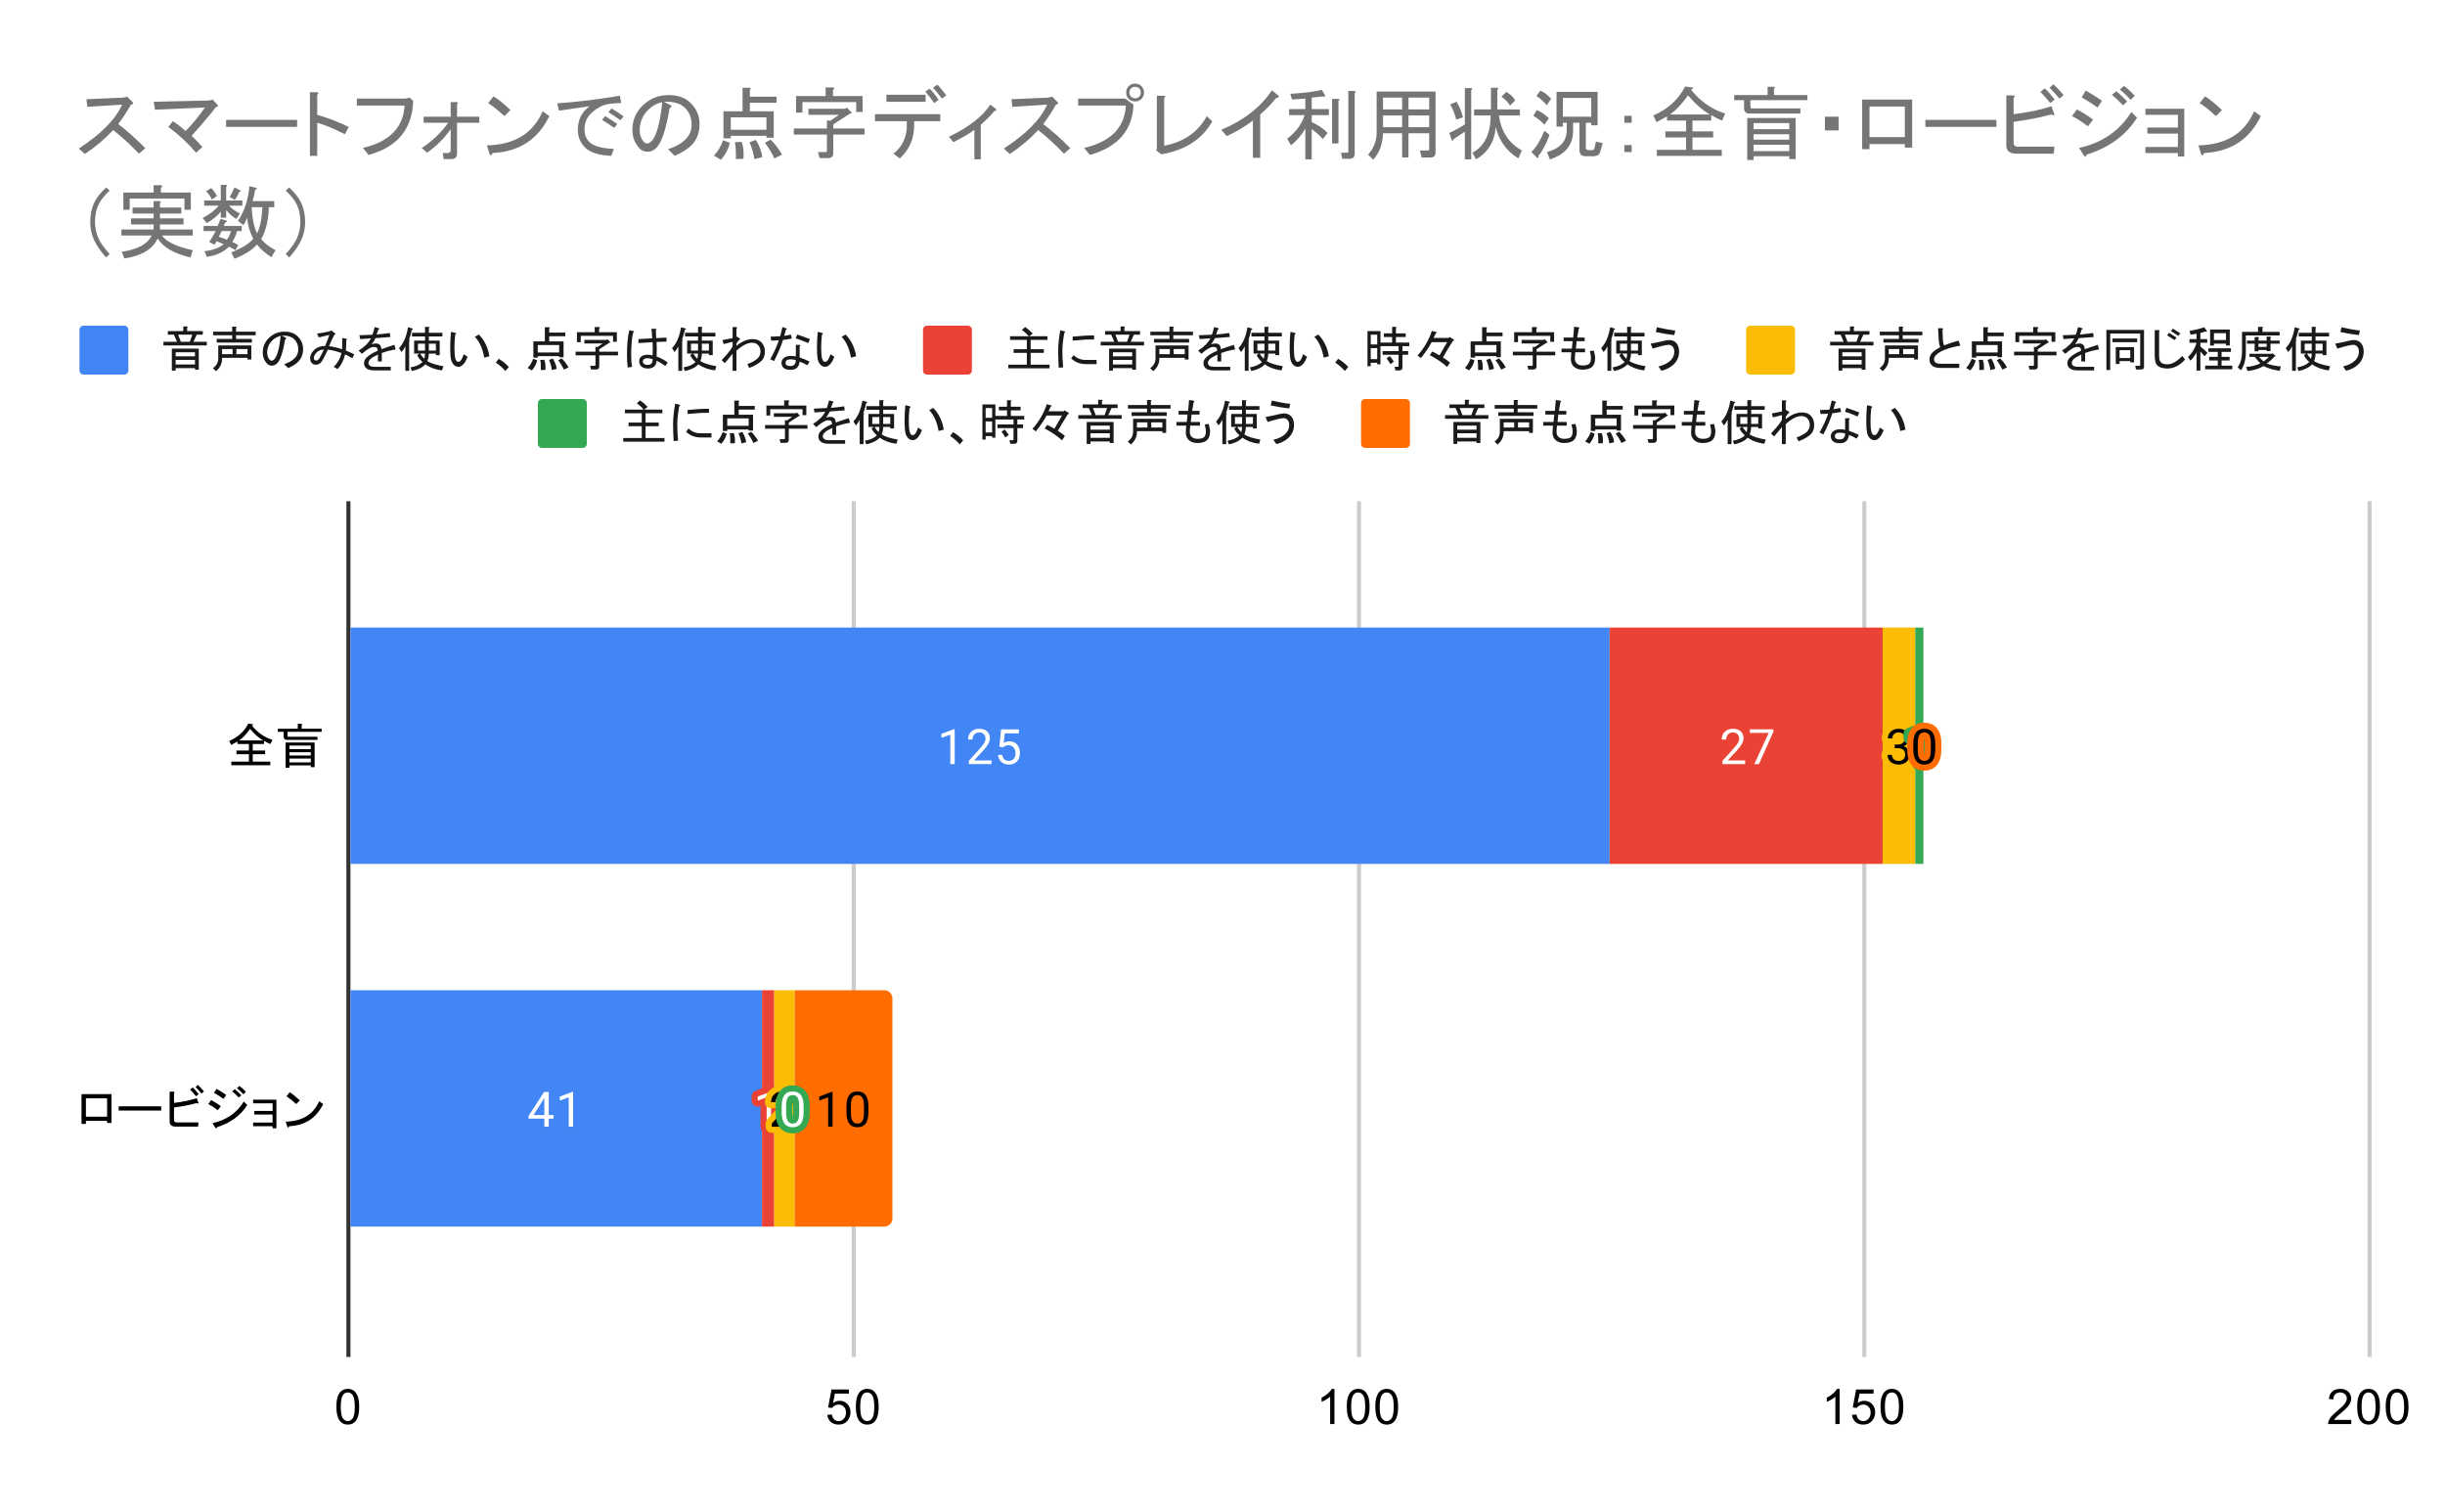 <svg version="1.1" viewBox="0.0 0.0 600.0 371.0" fill="none" stroke="none" stroke-linecap="square" stroke-miterlimit="10" width="600" height="371" xmlns:xlink="http://www.w3.org/1999/xlink" xmlns="http://www.w3.org/2000/svg"><path fill="#ffffff" d="M0 0L600.0 0L600.0 371.0L0 371.0L0 0Z" fill-rule="nonzero"/><path stroke="#333333" stroke-width="1.0" stroke-linecap="butt" d="M85.5 123.5L85.5 332.5" fill-rule="nonzero"/><path stroke="#cccccc" stroke-width="1.0" stroke-linecap="butt" d="M209.5 123.5L209.5 332.5" fill-rule="nonzero"/><path stroke="#cccccc" stroke-width="1.0" stroke-linecap="butt" d="M333.5 123.5L333.5 332.5" fill-rule="nonzero"/><path stroke="#cccccc" stroke-width="1.0" stroke-linecap="butt" d="M457.5 123.5L457.5 332.5" fill-rule="nonzero"/><path stroke="#cccccc" stroke-width="1.0" stroke-linecap="butt" d="M581.5 123.5L581.5 332.5" fill-rule="nonzero"/><clipPath id="id_0"><path d="M85.55 123.283L581.45 123.283L581.45 332.45L85.55 332.45L85.55 123.283Z" clip-rule="nonzero"/></clipPath><path stroke="#000000" stroke-width="2.0" stroke-linecap="butt" stroke-opacity="0.0" clip-path="url(#id_0)" d="M86.0 212.0L86.0 154.0L395.0 154.0L395.0 212.0Z" fill-rule="nonzero"/><path fill="#4285f4" clip-path="url(#id_0)" d="M86.0 212.0L86.0 154.0L395.0 154.0L395.0 212.0Z" fill-rule="nonzero"/><path stroke="#000000" stroke-width="2.0" stroke-linecap="butt" stroke-opacity="0.0" clip-path="url(#id_0)" d="M86.0 301.0L86.0 243.0L187.0 243.0L187.0 301.0Z" fill-rule="nonzero"/><path fill="#4285f4" clip-path="url(#id_0)" d="M86.0 301.0L86.0 243.0L187.0 243.0L187.0 301.0Z" fill-rule="nonzero"/><path stroke="#000000" stroke-width="2.0" stroke-linecap="butt" stroke-opacity="0.0" clip-path="url(#id_0)" d="M395.0 212.0L395.0 154.0L462.0 154.0L462.0 212.0Z" fill-rule="nonzero"/><path fill="#ea4335" clip-path="url(#id_0)" d="M395.0 212.0L395.0 154.0L462.0 154.0L462.0 212.0Z" fill-rule="nonzero"/><path stroke="#000000" stroke-width="2.0" stroke-linecap="butt" stroke-opacity="0.0" clip-path="url(#id_0)" d="M187.0 301.0L187.0 243.0L190.0 243.0L190.0 301.0Z" fill-rule="nonzero"/><path fill="#ea4335" clip-path="url(#id_0)" d="M187.0 301.0L187.0 243.0L190.0 243.0L190.0 301.0Z" fill-rule="nonzero"/><path stroke="#000000" stroke-width="2.0" stroke-linecap="butt" stroke-opacity="0.0" clip-path="url(#id_0)" d="M462.0 212.0L462.0 154.0L470.0 154.0L470.0 212.0Z" fill-rule="nonzero"/><path fill="#fbbc04" clip-path="url(#id_0)" d="M462.0 212.0L462.0 154.0L470.0 154.0L470.0 212.0Z" fill-rule="nonzero"/><path stroke="#000000" stroke-width="2.0" stroke-linecap="butt" stroke-opacity="0.0" clip-path="url(#id_0)" d="M190.0 301.0L190.0 243.0L195.0 243.0L195.0 301.0Z" fill-rule="nonzero"/><path fill="#fbbc04" clip-path="url(#id_0)" d="M190.0 301.0L190.0 243.0L195.0 243.0L195.0 301.0Z" fill-rule="nonzero"/><path stroke="#000000" stroke-width="2.0" stroke-linecap="butt" stroke-opacity="0.0" clip-path="url(#id_0)" d="M470.0 212.0L470.0 154.0L472.0 154.0L472.0 212.0Z" fill-rule="nonzero"/><path fill="#34a853" clip-path="url(#id_0)" d="M470.0 212.0L470.0 154.0L472.0 154.0L472.0 212.0Z" fill-rule="nonzero"/><path stroke="#000000" stroke-width="2.0" stroke-linecap="butt" stroke-opacity="0.0" clip-path="url(#id_0)" d="M195.0 301.0L195.0 243.0L195.0 243.0L195.0 301.0Z" fill-rule="nonzero"/><path fill="#34a853" clip-path="url(#id_0)" d="M195.0 301.0L195.0 243.0L195.0 243.0L195.0 301.0Z" fill-rule="nonzero"/><path stroke="#000000" stroke-width="2.0" stroke-linecap="butt" stroke-opacity="0.0" clip-path="url(#id_0)" d="M472.0 212.0L472.0 154.0L472.0 154.0L472.0 212.0Z" fill-rule="nonzero"/><path fill="#ff6d01" clip-path="url(#id_0)" d="M472.0 212.0L472.0 154.0L472.0 154.0L472.0 212.0Z" fill-rule="nonzero"/><path stroke="#000000" stroke-width="2.0" stroke-linecap="butt" stroke-opacity="0.0" clip-path="url(#id_0)" d="M195.0 301.0L195.0 243.0L217.0 243.0C218.105 243.0 219.0 243.895 219.0 245.0L219.0 299.0C219.0 300.105 218.105 301.0 217.0 301.0Z" fill-rule="nonzero"/><path fill="#ff6d01" clip-path="url(#id_0)" d="M195.0 301.0L195.0 243.0L217.0 243.0C218.105 243.0 219.0 243.895 219.0 245.0L219.0 299.0C219.0 300.105 218.105 301.0 217.0 301.0Z" fill-rule="nonzero"/><path stroke="#4285f4" stroke-width="3.0" stroke-linejoin="round" stroke-linecap="round" d="M234.284 178.922L234.284 187.5L233.206 187.5L233.206 180.281L231.019 181.078L231.019 180.094L234.128 178.922L234.284 178.922ZM243.316 186.609L243.316 187.5L237.738 187.5L237.738 186.719L240.534 183.609Q241.05 183.031 241.331 182.641Q241.613 182.234 241.722 181.922Q241.847 181.594 241.847 181.266Q241.847 180.844 241.675 180.5Q241.503 180.156 241.159 179.953Q240.831 179.734 240.347 179.734Q239.784 179.734 239.409 179.969Q239.034 180.188 238.847 180.578Q238.659 180.969 238.659 181.469L237.566 181.469Q237.566 180.75 237.878 180.156Q238.206 179.562 238.816 179.203Q239.441 178.844 240.347 178.844Q241.159 178.844 241.738 179.141Q242.316 179.422 242.613 179.938Q242.925 180.438 242.925 181.125Q242.925 181.5 242.8 181.891Q242.675 182.266 242.456 182.656Q242.238 183.031 241.941 183.406Q241.659 183.766 241.331 184.125L239.034 186.609L243.316 186.609ZM246.097 183.438L245.238 183.219L245.659 178.969L250.034 178.969L250.034 179.969L246.581 179.969L246.316 182.297Q246.55 182.156 246.909 182.047Q247.284 181.922 247.753 181.922Q248.331 181.922 248.8 182.125Q249.269 182.328 249.597 182.703Q249.941 183.078 250.113 183.609Q250.284 184.125 250.284 184.781Q250.284 185.391 250.113 185.906Q249.956 186.422 249.613 186.812Q249.284 187.188 248.769 187.406Q248.269 187.625 247.581 187.625Q247.066 187.625 246.613 187.484Q246.159 187.328 245.784 187.031Q245.425 186.734 245.206 186.297Q244.988 185.859 244.925 185.25L245.956 185.25Q246.019 185.734 246.222 186.062Q246.441 186.391 246.784 186.562Q247.128 186.719 247.581 186.719Q247.972 186.719 248.269 186.594Q248.566 186.453 248.769 186.203Q248.988 185.953 249.097 185.594Q249.206 185.234 249.206 184.797Q249.206 184.391 249.081 184.047Q248.972 183.703 248.753 183.453Q248.534 183.188 248.222 183.047Q247.909 182.891 247.488 182.891Q246.956 182.891 246.675 183.047Q246.394 183.188 246.097 183.438Z" fill-rule="nonzero"/><path fill="#ffffff" d="M234.284 178.922L234.284 187.5L233.206 187.5L233.206 180.281L231.019 181.078L231.019 180.094L234.128 178.922L234.284 178.922ZM243.316 186.609L243.316 187.5L237.738 187.5L237.738 186.719L240.534 183.609Q241.05 183.031 241.331 182.641Q241.613 182.234 241.722 181.922Q241.847 181.594 241.847 181.266Q241.847 180.844 241.675 180.5Q241.503 180.156 241.159 179.953Q240.831 179.734 240.347 179.734Q239.784 179.734 239.409 179.969Q239.034 180.188 238.847 180.578Q238.659 180.969 238.659 181.469L237.566 181.469Q237.566 180.75 237.878 180.156Q238.206 179.562 238.816 179.203Q239.441 178.844 240.347 178.844Q241.159 178.844 241.738 179.141Q242.316 179.422 242.613 179.938Q242.925 180.438 242.925 181.125Q242.925 181.5 242.8 181.891Q242.675 182.266 242.456 182.656Q242.238 183.031 241.941 183.406Q241.659 183.766 241.331 184.125L239.034 186.609L243.316 186.609ZM246.097 183.438L245.238 183.219L245.659 178.969L250.034 178.969L250.034 179.969L246.581 179.969L246.316 182.297Q246.55 182.156 246.909 182.047Q247.284 181.922 247.753 181.922Q248.331 181.922 248.8 182.125Q249.269 182.328 249.597 182.703Q249.941 183.078 250.113 183.609Q250.284 184.125 250.284 184.781Q250.284 185.391 250.113 185.906Q249.956 186.422 249.613 186.812Q249.284 187.188 248.769 187.406Q248.269 187.625 247.581 187.625Q247.066 187.625 246.613 187.484Q246.159 187.328 245.784 187.031Q245.425 186.734 245.206 186.297Q244.988 185.859 244.925 185.25L245.956 185.25Q246.019 185.734 246.222 186.062Q246.441 186.391 246.784 186.562Q247.128 186.719 247.581 186.719Q247.972 186.719 248.269 186.594Q248.566 186.453 248.769 186.203Q248.988 185.953 249.097 185.594Q249.206 185.234 249.206 184.797Q249.206 184.391 249.081 184.047Q248.972 183.703 248.753 183.453Q248.534 183.188 248.222 183.047Q247.909 182.891 247.488 182.891Q246.956 182.891 246.675 183.047Q246.394 183.188 246.097 183.438Z" fill-rule="nonzero"/><path stroke="#4285f4" stroke-width="3.0" stroke-linejoin="round" stroke-linecap="round" d="M135.849 273.625L135.849 274.516L129.692 274.516L129.692 273.875L133.505 267.969L134.395 267.969L133.442 269.672L130.927 273.625L135.849 273.625ZM134.661 267.969L134.661 276.5L133.583 276.5L133.583 267.969L134.661 267.969ZM140.645 267.922L140.645 276.5L139.567 276.5L139.567 269.281L137.38 270.078L137.38 269.094L140.489 267.922L140.645 267.922Z" fill-rule="nonzero"/><path fill="#ffffff" d="M135.849 273.625L135.849 274.516L129.692 274.516L129.692 273.875L133.505 267.969L134.395 267.969L133.442 269.672L130.927 273.625L135.849 273.625ZM134.661 267.969L134.661 276.5L133.583 276.5L133.583 267.969L134.661 267.969ZM140.645 267.922L140.645 276.5L139.567 276.5L139.567 269.281L137.38 270.078L137.38 269.094L140.489 267.922L140.645 267.922Z" fill-rule="nonzero"/><path stroke="#ea4335" stroke-width="3.0" stroke-linejoin="round" stroke-linecap="round" d="M428.258 186.609L428.258 187.5L422.68 187.5L422.68 186.719L425.476 183.609Q425.992 183.031 426.273 182.641Q426.555 182.234 426.664 181.922Q426.789 181.594 426.789 181.266Q426.789 180.844 426.617 180.5Q426.445 180.156 426.101 179.953Q425.773 179.734 425.289 179.734Q424.726 179.734 424.351 179.969Q423.976 180.188 423.789 180.578Q423.601 180.969 423.601 181.469L422.508 181.469Q422.508 180.75 422.82 180.156Q423.148 179.562 423.758 179.203Q424.383 178.844 425.289 178.844Q426.101 178.844 426.68 179.141Q427.258 179.422 427.555 179.938Q427.867 180.438 427.867 181.125Q427.867 181.5 427.742 181.891Q427.617 182.266 427.398 182.656Q427.18 183.031 426.883 183.406Q426.601 183.766 426.273 184.125L423.976 186.609L428.258 186.609ZM435.18 178.969L435.18 179.578L431.648 187.5L430.508 187.5L434.039 179.859L429.414 179.859L429.414 178.969L435.18 178.969Z" fill-rule="nonzero"/><path fill="#ffffff" d="M428.258 186.609L428.258 187.5L422.68 187.5L422.68 186.719L425.476 183.609Q425.992 183.031 426.273 182.641Q426.555 182.234 426.664 181.922Q426.789 181.594 426.789 181.266Q426.789 180.844 426.617 180.5Q426.445 180.156 426.101 179.953Q425.773 179.734 425.289 179.734Q424.726 179.734 424.351 179.969Q423.976 180.188 423.789 180.578Q423.601 180.969 423.601 181.469L422.508 181.469Q422.508 180.75 422.82 180.156Q423.148 179.562 423.758 179.203Q424.383 178.844 425.289 178.844Q426.101 178.844 426.68 179.141Q427.258 179.422 427.555 179.938Q427.867 180.438 427.867 181.125Q427.867 181.5 427.742 181.891Q427.617 182.266 427.398 182.656Q427.18 183.031 426.883 183.406Q426.601 183.766 426.273 184.125L423.976 186.609L428.258 186.609ZM435.18 178.969L435.18 179.578L431.648 187.5L430.508 187.5L434.039 179.859L429.414 179.859L429.414 178.969L435.18 178.969Z" fill-rule="nonzero"/><path stroke="#ea4335" stroke-width="3.0" stroke-linejoin="round" stroke-linecap="round" d="M189.215 267.922L189.215 276.5L188.137 276.5L188.137 269.281L185.949 270.078L185.949 269.094L189.059 267.922L189.215 267.922Z" fill-rule="nonzero"/><path fill="#ffffff" d="M189.215 267.922L189.215 276.5L188.137 276.5L188.137 269.281L185.949 270.078L185.949 269.094L189.059 267.922L189.215 267.922Z" fill-rule="nonzero"/><path stroke="#fbbc04" stroke-width="3.0" stroke-linejoin="round" stroke-linecap="round" d="M464.95 182.703L465.716 182.703Q466.294 182.703 466.653 182.516Q467.028 182.312 467.216 181.984Q467.403 181.656 467.403 181.234Q467.403 180.75 467.231 180.422Q467.075 180.078 466.747 179.906Q466.419 179.734 465.919 179.734Q465.45 179.734 465.106 179.922Q464.763 180.094 464.56 180.422Q464.372 180.75 464.372 181.203L463.278 181.203Q463.278 180.547 463.606 180.016Q463.935 179.484 464.528 179.172Q465.122 178.844 465.919 178.844Q466.685 178.844 467.263 179.125Q467.841 179.391 468.169 179.938Q468.497 180.469 468.497 181.266Q468.497 181.594 468.341 181.953Q468.185 182.312 467.872 182.641Q467.56 182.953 467.06 183.156Q466.575 183.359 465.872 183.359L464.95 183.359L464.95 182.703ZM464.95 183.594L464.95 182.938L465.872 182.938Q466.685 182.938 467.216 183.141Q467.747 183.328 468.06 183.656Q468.372 183.969 468.497 184.359Q468.622 184.734 468.622 185.125Q468.622 185.719 468.419 186.188Q468.216 186.641 467.841 186.969Q467.481 187.281 466.981 187.453Q466.497 187.625 465.919 187.625Q465.356 187.625 464.872 187.469Q464.388 187.297 464.013 187.0Q463.638 186.703 463.419 186.266Q463.216 185.812 463.216 185.25L464.294 185.25Q464.294 185.688 464.481 186.031Q464.685 186.359 465.044 186.547Q465.419 186.719 465.919 186.719Q466.419 186.719 466.778 186.547Q467.138 186.375 467.325 186.031Q467.528 185.672 467.528 185.141Q467.528 184.609 467.31 184.266Q467.091 183.922 466.669 183.766Q466.263 183.594 465.716 183.594L464.95 183.594Z" fill-rule="nonzero"/><path fill="#000000" d="M464.95 182.703L465.716 182.703Q466.294 182.703 466.653 182.516Q467.028 182.312 467.216 181.984Q467.403 181.656 467.403 181.234Q467.403 180.75 467.231 180.422Q467.075 180.078 466.747 179.906Q466.419 179.734 465.919 179.734Q465.45 179.734 465.106 179.922Q464.763 180.094 464.56 180.422Q464.372 180.75 464.372 181.203L463.278 181.203Q463.278 180.547 463.606 180.016Q463.935 179.484 464.528 179.172Q465.122 178.844 465.919 178.844Q466.685 178.844 467.263 179.125Q467.841 179.391 468.169 179.938Q468.497 180.469 468.497 181.266Q468.497 181.594 468.341 181.953Q468.185 182.312 467.872 182.641Q467.56 182.953 467.06 183.156Q466.575 183.359 465.872 183.359L464.95 183.359L464.95 182.703ZM464.95 183.594L464.95 182.938L465.872 182.938Q466.685 182.938 467.216 183.141Q467.747 183.328 468.06 183.656Q468.372 183.969 468.497 184.359Q468.622 184.734 468.622 185.125Q468.622 185.719 468.419 186.188Q468.216 186.641 467.841 186.969Q467.481 187.281 466.981 187.453Q466.497 187.625 465.919 187.625Q465.356 187.625 464.872 187.469Q464.388 187.297 464.013 187.0Q463.638 186.703 463.419 186.266Q463.216 185.812 463.216 185.25L464.294 185.25Q464.294 185.688 464.481 186.031Q464.685 186.359 465.044 186.547Q465.419 186.719 465.919 186.719Q466.419 186.719 466.778 186.547Q467.138 186.375 467.325 186.031Q467.528 185.672 467.528 185.141Q467.528 184.609 467.31 184.266Q467.091 183.922 466.669 183.766Q466.263 183.594 465.716 183.594L464.95 183.594Z" fill-rule="nonzero"/><path stroke="#fbbc04" stroke-width="3.0" stroke-linejoin="round" stroke-linecap="round" d="M194.965 275.609L194.965 276.5L189.387 276.5L189.387 275.719L192.184 272.609Q192.7 272.031 192.981 271.641Q193.262 271.234 193.372 270.922Q193.497 270.594 193.497 270.266Q193.497 269.844 193.325 269.5Q193.153 269.156 192.809 268.953Q192.481 268.734 191.997 268.734Q191.434 268.734 191.059 268.969Q190.684 269.188 190.497 269.578Q190.309 269.969 190.309 270.469L189.215 270.469Q189.215 269.75 189.528 269.156Q189.856 268.562 190.465 268.203Q191.09 267.844 191.997 267.844Q192.809 267.844 193.387 268.141Q193.965 268.422 194.262 268.938Q194.575 269.438 194.575 270.125Q194.575 270.5 194.45 270.891Q194.325 271.266 194.106 271.656Q193.887 272.031 193.59 272.406Q193.309 272.766 192.981 273.125L190.684 275.609L194.965 275.609Z" fill-rule="nonzero"/><path fill="#000000" d="M194.965 275.609L194.965 276.5L189.387 276.5L189.387 275.719L192.184 272.609Q192.7 272.031 192.981 271.641Q193.262 271.234 193.372 270.922Q193.497 270.594 193.497 270.266Q193.497 269.844 193.325 269.5Q193.153 269.156 192.809 268.953Q192.481 268.734 191.997 268.734Q191.434 268.734 191.059 268.969Q190.684 269.188 190.497 269.578Q190.309 269.969 190.309 270.469L189.215 270.469Q189.215 269.75 189.528 269.156Q189.856 268.562 190.465 268.203Q191.09 267.844 191.997 267.844Q192.809 267.844 193.387 268.141Q193.965 268.422 194.262 268.938Q194.575 269.438 194.575 270.125Q194.575 270.5 194.45 270.891Q194.325 271.266 194.106 271.656Q193.887 272.031 193.59 272.406Q193.309 272.766 192.981 273.125L190.684 275.609L194.965 275.609Z" fill-rule="nonzero"/><path stroke="#34a853" stroke-width="3.0" stroke-linejoin="round" stroke-linecap="round" d="M471.878 178.922L471.878 187.5L470.8 187.5L470.8 180.281L468.612 181.078L468.612 180.094L471.722 178.922L471.878 178.922Z" fill-rule="nonzero"/><path fill="#ffffff" d="M471.878 178.922L471.878 187.5L470.8 187.5L470.8 180.281L468.612 181.078L468.612 180.094L471.722 178.922L471.878 178.922Z" fill-rule="nonzero"/><path stroke="#34a853" stroke-width="3.0" stroke-linejoin="round" stroke-linecap="round" d="M197.21 271.547L197.21 272.859Q197.21 273.906 197.023 274.625Q196.835 275.344 196.476 275.781Q196.132 276.219 195.632 276.422Q195.148 276.625 194.523 276.625Q194.039 276.625 193.617 276.5Q193.195 276.375 192.867 276.109Q192.539 275.828 192.304 275.391Q192.07 274.953 191.945 274.328Q191.82 273.688 191.82 272.859L191.82 271.547Q191.82 270.5 192.007 269.797Q192.21 269.094 192.554 268.656Q192.914 268.219 193.398 268.031Q193.898 267.844 194.507 267.844Q195.007 267.844 195.429 267.969Q195.851 268.094 196.179 268.359Q196.507 268.609 196.726 269.047Q196.96 269.469 197.085 270.094Q197.21 270.719 197.21 271.547ZM196.117 273.031L196.117 271.375Q196.117 270.797 196.054 270.359Q195.992 269.922 195.851 269.609Q195.726 269.297 195.523 269.109Q195.335 268.922 195.085 268.828Q194.835 268.734 194.507 268.734Q194.132 268.734 193.82 268.875Q193.523 269.016 193.32 269.328Q193.117 269.641 193.007 270.156Q192.914 270.656 192.914 271.375L192.914 273.031Q192.914 273.609 192.976 274.047Q193.054 274.484 193.179 274.812Q193.32 275.125 193.507 275.328Q193.71 275.531 193.96 275.625Q194.21 275.719 194.523 275.719Q194.929 275.719 195.226 275.578Q195.523 275.422 195.726 275.094Q195.929 274.766 196.023 274.266Q196.117 273.75 196.117 273.031Z" fill-rule="nonzero"/><path fill="#ffffff" d="M197.21 271.547L197.21 272.859Q197.21 273.906 197.023 274.625Q196.835 275.344 196.476 275.781Q196.132 276.219 195.632 276.422Q195.148 276.625 194.523 276.625Q194.039 276.625 193.617 276.5Q193.195 276.375 192.867 276.109Q192.539 275.828 192.304 275.391Q192.07 274.953 191.945 274.328Q191.82 273.688 191.82 272.859L191.82 271.547Q191.82 270.5 192.007 269.797Q192.21 269.094 192.554 268.656Q192.914 268.219 193.398 268.031Q193.898 267.844 194.507 267.844Q195.007 267.844 195.429 267.969Q195.851 268.094 196.179 268.359Q196.507 268.609 196.726 269.047Q196.96 269.469 197.085 270.094Q197.21 270.719 197.21 271.547ZM196.117 273.031L196.117 271.375Q196.117 270.797 196.054 270.359Q195.992 269.922 195.851 269.609Q195.726 269.297 195.523 269.109Q195.335 268.922 195.085 268.828Q194.835 268.734 194.507 268.734Q194.132 268.734 193.82 268.875Q193.523 269.016 193.32 269.328Q193.117 269.641 193.007 270.156Q192.914 270.656 192.914 271.375L192.914 273.031Q192.914 273.609 192.976 274.047Q193.054 274.484 193.179 274.812Q193.32 275.125 193.507 275.328Q193.71 275.531 193.96 275.625Q194.21 275.719 194.523 275.719Q194.929 275.719 195.226 275.578Q195.523 275.422 195.726 275.094Q195.929 274.766 196.023 274.266Q196.117 273.75 196.117 273.031Z" fill-rule="nonzero"/><path stroke="#ff6d01" stroke-width="3.0" stroke-linejoin="round" stroke-linecap="round" d="M474.914 182.547L474.914 183.859Q474.914 184.906 474.727 185.625Q474.539 186.344 474.18 186.781Q473.836 187.219 473.336 187.422Q472.852 187.625 472.227 187.625Q471.743 187.625 471.321 187.5Q470.899 187.375 470.571 187.109Q470.243 186.828 470.008 186.391Q469.774 185.953 469.649 185.328Q469.524 184.688 469.524 183.859L469.524 182.547Q469.524 181.5 469.711 180.797Q469.914 180.094 470.258 179.656Q470.618 179.219 471.102 179.031Q471.602 178.844 472.211 178.844Q472.711 178.844 473.133 178.969Q473.555 179.094 473.883 179.359Q474.211 179.609 474.43 180.047Q474.664 180.469 474.789 181.094Q474.914 181.719 474.914 182.547ZM473.821 184.031L473.821 182.375Q473.821 181.797 473.758 181.359Q473.696 180.922 473.555 180.609Q473.43 180.297 473.227 180.109Q473.039 179.922 472.789 179.828Q472.539 179.734 472.211 179.734Q471.836 179.734 471.524 179.875Q471.227 180.016 471.024 180.328Q470.821 180.641 470.711 181.156Q470.618 181.656 470.618 182.375L470.618 184.031Q470.618 184.609 470.68 185.047Q470.758 185.484 470.883 185.812Q471.024 186.125 471.211 186.328Q471.414 186.531 471.664 186.625Q471.914 186.719 472.227 186.719Q472.633 186.719 472.93 186.578Q473.227 186.422 473.43 186.094Q473.633 185.766 473.727 185.266Q473.821 184.75 473.821 184.031Z" fill-rule="nonzero"/><path fill="#000000" d="M474.914 182.547L474.914 183.859Q474.914 184.906 474.727 185.625Q474.539 186.344 474.18 186.781Q473.836 187.219 473.336 187.422Q472.852 187.625 472.227 187.625Q471.743 187.625 471.321 187.5Q470.899 187.375 470.571 187.109Q470.243 186.828 470.008 186.391Q469.774 185.953 469.649 185.328Q469.524 184.688 469.524 183.859L469.524 182.547Q469.524 181.5 469.711 180.797Q469.914 180.094 470.258 179.656Q470.618 179.219 471.102 179.031Q471.602 178.844 472.211 178.844Q472.711 178.844 473.133 178.969Q473.555 179.094 473.883 179.359Q474.211 179.609 474.43 180.047Q474.664 180.469 474.789 181.094Q474.914 181.719 474.914 182.547ZM473.821 184.031L473.821 182.375Q473.821 181.797 473.758 181.359Q473.696 180.922 473.555 180.609Q473.43 180.297 473.227 180.109Q473.039 179.922 472.789 179.828Q472.539 179.734 472.211 179.734Q471.836 179.734 471.524 179.875Q471.227 180.016 471.024 180.328Q470.821 180.641 470.711 181.156Q470.618 181.656 470.618 182.375L470.618 184.031Q470.618 184.609 470.68 185.047Q470.758 185.484 470.883 185.812Q471.024 186.125 471.211 186.328Q471.414 186.531 471.664 186.625Q471.914 186.719 472.227 186.719Q472.633 186.719 472.93 186.578Q473.227 186.422 473.43 186.094Q473.633 185.766 473.727 185.266Q473.821 184.75 473.821 184.031Z" fill-rule="nonzero"/><path stroke="#ff6d01" stroke-width="3.0" stroke-linejoin="round" stroke-linecap="round" d="M204.311 267.922L204.311 276.5L203.233 276.5L203.233 269.281L201.046 270.078L201.046 269.094L204.155 267.922L204.311 267.922ZM213.108 271.547L213.108 272.859Q213.108 273.906 212.921 274.625Q212.733 275.344 212.374 275.781Q212.03 276.219 211.53 276.422Q211.046 276.625 210.421 276.625Q209.936 276.625 209.514 276.5Q209.092 276.375 208.764 276.109Q208.436 275.828 208.202 275.391Q207.967 274.953 207.842 274.328Q207.717 273.688 207.717 272.859L207.717 271.547Q207.717 270.5 207.905 269.797Q208.108 269.094 208.452 268.656Q208.811 268.219 209.296 268.031Q209.796 267.844 210.405 267.844Q210.905 267.844 211.327 267.969Q211.749 268.094 212.077 268.359Q212.405 268.609 212.624 269.047Q212.858 269.469 212.983 270.094Q213.108 270.719 213.108 271.547ZM212.014 273.031L212.014 271.375Q212.014 270.797 211.952 270.359Q211.889 269.922 211.749 269.609Q211.624 269.297 211.421 269.109Q211.233 268.922 210.983 268.828Q210.733 268.734 210.405 268.734Q210.03 268.734 209.717 268.875Q209.421 269.016 209.217 269.328Q209.014 269.641 208.905 270.156Q208.811 270.656 208.811 271.375L208.811 273.031Q208.811 273.609 208.874 274.047Q208.952 274.484 209.077 274.812Q209.217 275.125 209.405 275.328Q209.608 275.531 209.858 275.625Q210.108 275.719 210.421 275.719Q210.827 275.719 211.124 275.578Q211.421 275.422 211.624 275.094Q211.827 274.766 211.921 274.266Q212.014 273.75 212.014 273.031Z" fill-rule="nonzero"/><path fill="#000000" d="M204.311 267.922L204.311 276.5L203.233 276.5L203.233 269.281L201.046 270.078L201.046 269.094L204.155 267.922L204.311 267.922ZM213.108 271.547L213.108 272.859Q213.108 273.906 212.921 274.625Q212.733 275.344 212.374 275.781Q212.03 276.219 211.53 276.422Q211.046 276.625 210.421 276.625Q209.936 276.625 209.514 276.5Q209.092 276.375 208.764 276.109Q208.436 275.828 208.202 275.391Q207.967 274.953 207.842 274.328Q207.717 273.688 207.717 272.859L207.717 271.547Q207.717 270.5 207.905 269.797Q208.108 269.094 208.452 268.656Q208.811 268.219 209.296 268.031Q209.796 267.844 210.405 267.844Q210.905 267.844 211.327 267.969Q211.749 268.094 212.077 268.359Q212.405 268.609 212.624 269.047Q212.858 269.469 212.983 270.094Q213.108 270.719 213.108 271.547ZM212.014 273.031L212.014 271.375Q212.014 270.797 211.952 270.359Q211.889 269.922 211.749 269.609Q211.624 269.297 211.421 269.109Q211.233 268.922 210.983 268.828Q210.733 268.734 210.405 268.734Q210.03 268.734 209.717 268.875Q209.421 269.016 209.217 269.328Q209.014 269.641 208.905 270.156Q208.811 270.656 208.811 271.375L208.811 273.031Q208.811 273.609 208.874 274.047Q208.952 274.484 209.077 274.812Q209.217 275.125 209.405 275.328Q209.608 275.531 209.858 275.625Q210.108 275.719 210.421 275.719Q210.827 275.719 211.124 275.578Q211.421 275.422 211.624 275.094Q211.827 274.766 211.921 274.266Q212.014 273.75 212.014 273.031Z" fill-rule="nonzero"/><path fill="#000000" d="M61.362 178.879Q60.003 180.801 58.691 181.691L64.597 181.691Q63.05 180.847 61.362 178.879ZM58.269 181.972Q57.612 182.347 56.722 182.816L56.253 181.832Q59.441 180.472 60.941 177.566L61.972 177.707Q62.347 177.847 61.925 177.941L61.831 178.082Q63.941 180.66 66.847 181.551L66.378 182.582Q65.816 182.394 64.784 181.785L64.784 182.582L62.019 182.582L62.019 184.176L65.066 184.176L65.066 185.066L62.019 185.066L62.019 186.894L66.331 186.894L66.331 187.785L56.769 187.785L56.769 186.894L61.081 186.894L61.081 185.066L58.034 185.066L58.034 184.176L61.081 184.176L61.081 182.582L58.269 182.582L58.269 181.972ZM77.206 182.207L77.206 188.254L76.269 188.254L76.269 187.832L71.019 187.832L71.019 188.394L70.081 188.394L70.081 182.207L77.206 182.207ZM73.081 177.613L73.972 177.613Q74.347 177.66 74.019 177.894L74.019 178.832L78.941 178.832L78.941 179.582L70.55 179.582L70.55 180.566Q70.55 180.801 70.784 180.801L77.909 180.801L77.909 181.551L70.409 181.551Q69.612 181.551 69.612 180.754L69.612 179.582L68.159 179.582L68.159 178.832L73.081 178.832L73.081 177.613ZM76.269 182.957L71.019 182.957L71.019 183.847L76.269 183.847L76.269 182.957ZM76.269 185.394L76.269 184.597L71.019 184.597L71.019 185.394L76.269 185.394ZM76.269 186.144L71.019 186.144L71.019 187.082L76.269 187.082L76.269 186.144Z" fill-rule="nonzero"/><path fill="#000000" d="M27.363 275.573L26.284 275.573L26.284 275.058L21.081 275.058L21.081 275.808L20.003 275.808L20.003 268.495L27.363 268.495L27.363 275.573ZM21.081 269.526L21.081 274.026L26.284 274.026L26.284 269.526L21.081 269.526ZM29.113 272.526L29.113 271.495L39.566 271.495L39.566 272.526L29.113 272.526ZM48.659 270.558Q48.894 270.98 48.237 270.698Q45.612 271.401 42.706 271.776L42.706 274.823Q42.706 275.433 43.316 275.433L48.706 275.433L48.612 276.464L43.128 276.464Q41.628 276.464 41.628 275.245L41.628 267.886L42.566 267.886Q43.081 267.98 42.706 268.261L42.706 270.651Q45.894 270.276 48.284 269.48L48.659 270.558ZM48.097 269.011Q47.347 268.073 46.644 267.37L47.3 266.855Q47.956 267.464 48.753 268.495L48.097 269.011ZM49.456 268.355Q48.612 267.37 48.003 266.761L48.566 266.245Q49.269 266.901 50.066 267.839L49.456 268.355ZM60.675 271.167Q58.284 275.011 53.269 276.605Q53.128 277.167 52.8 276.651L52.144 275.62Q57.253 274.495 59.831 270.323L60.675 271.167ZM53.456 272.433Q52.05 271.401 51.112 270.933L51.816 269.948Q52.987 270.558 54.206 271.448L53.456 272.433ZM54.862 269.667Q53.597 268.776 52.519 268.167L53.128 267.183Q54.394 267.886 55.519 268.683L54.862 269.667ZM58.753 266.48Q59.55 267.089 60.347 267.933L59.737 268.542Q58.894 267.605 58.144 267.042L58.753 266.48ZM57.628 267.276Q58.425 267.933 59.222 268.776L58.612 269.339Q57.816 268.495 56.972 267.792L57.628 267.276ZM62.112 276.37L62.112 275.48L66.894 275.48L66.894 273.511L62.394 273.511L62.394 272.62L66.894 272.62L66.894 270.745L62.112 270.745L62.112 269.855L67.831 269.855L67.831 276.886L66.894 276.886L66.894 276.37L62.112 276.37ZM79.3 270.933Q76.816 276.089 70.956 276.37Q70.722 276.98 70.487 276.464L70.112 275.245Q76.206 275.105 78.316 270.23L79.3 270.933ZM72.691 270.933Q71.425 269.761 70.3 269.011L71.097 268.026Q72.081 268.636 73.581 270.042L72.691 270.933Z" fill-rule="nonzero"/><path fill="#000000" d="M82.55 345.216Q82.55 343.684 82.862 342.762Q83.175 341.825 83.784 341.325Q84.409 340.825 85.347 340.825Q86.034 340.825 86.55 341.106Q87.081 341.387 87.425 341.919Q87.769 342.434 87.956 343.184Q88.144 343.934 88.144 345.216Q88.144 346.731 87.831 347.653Q87.534 348.575 86.909 349.091Q86.3 349.591 85.347 349.591Q84.112 349.591 83.394 348.7Q82.55 347.637 82.55 345.216ZM83.628 345.216Q83.628 347.325 84.128 348.028Q84.628 348.731 85.347 348.731Q86.081 348.731 86.566 348.028Q87.066 347.325 87.066 345.216Q87.066 343.091 86.566 342.403Q86.081 341.7 85.331 341.7Q84.612 341.7 84.175 342.309Q83.628 343.091 83.628 345.216Z" fill-rule="nonzero"/><path fill="#000000" d="M203.025 347.2L204.134 347.106Q204.259 347.919 204.697 348.325Q205.15 348.731 205.791 348.731Q206.541 348.731 207.072 348.153Q207.603 347.575 207.603 346.637Q207.603 345.731 207.088 345.216Q206.588 344.684 205.759 344.684Q205.259 344.684 204.838 344.919Q204.431 345.153 204.197 345.512L203.213 345.387L204.041 340.981L208.322 340.981L208.322 341.981L204.884 341.981L204.431 344.294Q205.197 343.747 206.041 343.747Q207.166 343.747 207.931 344.528Q208.713 345.309 208.713 346.544Q208.713 347.7 208.041 348.559Q207.213 349.591 205.791 349.591Q204.619 349.591 203.869 348.934Q203.134 348.278 203.025 347.2ZM210.025 345.216Q210.025 343.684 210.338 342.762Q210.65 341.825 211.259 341.325Q211.884 340.825 212.822 340.825Q213.509 340.825 214.025 341.106Q214.556 341.387 214.9 341.919Q215.244 342.434 215.431 343.184Q215.619 343.934 215.619 345.216Q215.619 346.731 215.306 347.653Q215.009 348.575 214.384 349.091Q213.775 349.591 212.822 349.591Q211.588 349.591 210.869 348.7Q210.025 347.637 210.025 345.216ZM211.103 345.216Q211.103 347.325 211.603 348.028Q212.103 348.731 212.822 348.731Q213.556 348.731 214.041 348.028Q214.541 347.325 214.541 345.216Q214.541 343.091 214.041 342.403Q213.556 341.7 212.806 341.7Q212.088 341.7 211.65 342.309Q211.103 343.091 211.103 345.216Z" fill-rule="nonzero"/><path fill="#000000" d="M327.469 349.45L326.422 349.45L326.422 342.731Q326.031 343.091 325.406 343.466Q324.797 343.825 324.312 343.997L324.312 342.981Q325.188 342.559 325.844 341.981Q326.516 341.387 326.797 340.825L327.469 340.825L327.469 349.45ZM330.5 345.216Q330.5 343.684 330.812 342.762Q331.125 341.825 331.734 341.325Q332.359 340.825 333.297 340.825Q333.984 340.825 334.5 341.106Q335.031 341.387 335.375 341.919Q335.719 342.434 335.906 343.184Q336.094 343.934 336.094 345.216Q336.094 346.731 335.781 347.653Q335.484 348.575 334.859 349.091Q334.25 349.591 333.297 349.591Q332.062 349.591 331.344 348.7Q330.5 347.637 330.5 345.216ZM331.578 345.216Q331.578 347.325 332.078 348.028Q332.578 348.731 333.297 348.731Q334.031 348.731 334.516 348.028Q335.016 347.325 335.016 345.216Q335.016 343.091 334.516 342.403Q334.031 341.7 333.281 341.7Q332.562 341.7 332.125 342.309Q331.578 343.091 331.578 345.216ZM337.5 345.216Q337.5 343.684 337.812 342.762Q338.125 341.825 338.734 341.325Q339.359 340.825 340.297 340.825Q340.984 340.825 341.5 341.106Q342.031 341.387 342.375 341.919Q342.719 342.434 342.906 343.184Q343.094 343.934 343.094 345.216Q343.094 346.731 342.781 347.653Q342.484 348.575 341.859 349.091Q341.25 349.591 340.297 349.591Q339.062 349.591 338.344 348.7Q337.5 347.637 337.5 345.216ZM338.578 345.216Q338.578 347.325 339.078 348.028Q339.578 348.731 340.297 348.731Q341.031 348.731 341.516 348.028Q342.016 347.325 342.016 345.216Q342.016 343.091 341.516 342.403Q341.031 341.7 340.281 341.7Q339.562 341.7 339.125 342.309Q338.578 343.091 338.578 345.216Z" fill-rule="nonzero"/><path fill="#000000" d="M451.444 349.45L450.397 349.45L450.397 342.731Q450.006 343.091 449.381 343.466Q448.772 343.825 448.288 343.997L448.288 342.981Q449.163 342.559 449.819 341.981Q450.491 341.387 450.772 340.825L451.444 340.825L451.444 349.45ZM454.475 347.2L455.584 347.106Q455.709 347.919 456.147 348.325Q456.6 348.731 457.241 348.731Q457.991 348.731 458.522 348.153Q459.053 347.575 459.053 346.637Q459.053 345.731 458.538 345.216Q458.038 344.684 457.209 344.684Q456.709 344.684 456.288 344.919Q455.881 345.153 455.647 345.512L454.663 345.387L455.491 340.981L459.772 340.981L459.772 341.981L456.334 341.981L455.881 344.294Q456.647 343.747 457.491 343.747Q458.616 343.747 459.381 344.528Q460.163 345.309 460.163 346.544Q460.163 347.7 459.491 348.559Q458.663 349.591 457.241 349.591Q456.069 349.591 455.319 348.934Q454.584 348.278 454.475 347.2ZM461.475 345.216Q461.475 343.684 461.788 342.762Q462.1 341.825 462.709 341.325Q463.334 340.825 464.272 340.825Q464.959 340.825 465.475 341.106Q466.006 341.387 466.35 341.919Q466.694 342.434 466.881 343.184Q467.069 343.934 467.069 345.216Q467.069 346.731 466.756 347.653Q466.459 348.575 465.834 349.091Q465.225 349.591 464.272 349.591Q463.038 349.591 462.319 348.7Q461.475 347.637 461.475 345.216ZM462.553 345.216Q462.553 347.325 463.053 348.028Q463.553 348.731 464.272 348.731Q465.006 348.731 465.491 348.028Q465.991 347.325 465.991 345.216Q465.991 343.091 465.491 342.403Q465.006 341.7 464.256 341.7Q463.538 341.7 463.1 342.309Q462.553 343.091 462.553 345.216Z" fill-rule="nonzero"/><path fill="#000000" d="M576.997 348.434L576.997 349.45L571.309 349.45Q571.309 349.075 571.434 348.716Q571.653 348.137 572.122 347.575Q572.606 347.012 573.513 346.278Q574.919 345.122 575.403 344.45Q575.903 343.778 575.903 343.184Q575.903 342.559 575.45 342.137Q574.997 341.7 574.278 341.7Q573.513 341.7 573.059 342.153Q572.606 342.606 572.591 343.419L571.513 343.309Q571.622 342.091 572.341 341.466Q573.075 340.825 574.309 340.825Q575.544 340.825 576.263 341.512Q576.981 342.2 576.981 343.216Q576.981 343.731 576.763 344.231Q576.559 344.716 576.059 345.278Q575.575 345.825 574.45 346.778Q573.497 347.575 573.216 347.872Q572.95 348.153 572.778 348.434L576.997 348.434ZM578.45 345.216Q578.45 343.684 578.763 342.762Q579.075 341.825 579.684 341.325Q580.309 340.825 581.247 340.825Q581.934 340.825 582.45 341.106Q582.981 341.387 583.325 341.919Q583.669 342.434 583.856 343.184Q584.044 343.934 584.044 345.216Q584.044 346.731 583.731 347.653Q583.434 348.575 582.809 349.091Q582.2 349.591 581.247 349.591Q580.013 349.591 579.294 348.7Q578.45 347.637 578.45 345.216ZM579.528 345.216Q579.528 347.325 580.028 348.028Q580.528 348.731 581.247 348.731Q581.981 348.731 582.466 348.028Q582.966 347.325 582.966 345.216Q582.966 343.091 582.466 342.403Q581.981 341.7 581.231 341.7Q580.513 341.7 580.075 342.309Q579.528 343.091 579.528 345.216ZM585.45 345.216Q585.45 343.684 585.763 342.762Q586.075 341.825 586.684 341.325Q587.309 340.825 588.247 340.825Q588.934 340.825 589.45 341.106Q589.981 341.387 590.325 341.919Q590.669 342.434 590.856 343.184Q591.044 343.934 591.044 345.216Q591.044 346.731 590.731 347.653Q590.434 348.575 589.809 349.091Q589.2 349.591 588.247 349.591Q587.013 349.591 586.294 348.7Q585.45 347.637 585.45 345.216ZM586.528 345.216Q586.528 347.325 587.028 348.028Q587.528 348.731 588.247 348.731Q588.981 348.731 589.466 348.028Q589.966 347.325 589.966 345.216Q589.966 343.091 589.466 342.403Q588.981 341.7 588.231 341.7Q587.513 341.7 587.075 342.309Q586.528 343.091 586.528 345.216Z" fill-rule="nonzero"/><path fill="#4285f4" d="M19.5 80.917C19.5 80.364 19.948 79.917 20.5 79.917L30.5 79.917C31.052 79.917 31.5 80.364 31.5 80.917L31.5 90.917C31.5 91.469 31.052 91.917 30.5 91.917L20.5 91.917C19.948 91.917 19.5 91.469 19.5 90.917Z" fill-rule="nonzero"/><path fill="#1a1a1a" d="M47.844 89.448L47.844 88.323L43.109 88.323L43.109 89.448L47.844 89.448ZM44.375 83.87L46.578 83.87L47.188 82.135L43.719 82.135L44.375 83.87ZM50.75 83.87L50.75 84.76L40.109 84.76L40.109 83.87L43.438 83.87L42.688 82.135L41.188 82.135L41.188 81.245L44.984 81.245L44.984 80.12L45.875 80.12Q46.25 80.167 45.922 80.401L45.922 81.245L49.766 81.245L49.766 82.135L48.266 82.135L47.469 83.87L50.75 83.87ZM47.844 87.432L47.844 86.448L43.109 86.448L43.109 87.432L47.844 87.432ZM48.781 90.714L47.844 90.714L47.844 90.339L43.109 90.339L43.109 90.948L42.172 90.948L42.172 85.557L48.781 85.557L48.781 90.714ZM53.562 84.76L61.672 84.76L61.672 88.229L60.734 88.229L60.734 87.807L54.5 87.807Q54.594 89.729 53.0 91.089L52.25 90.339Q53.562 89.448 53.562 87.901L53.562 84.76ZM62.75 81.385L62.75 82.276L57.922 82.276L57.922 83.167L61.812 83.167L61.812 84.057L53.188 84.057L53.188 83.167L56.984 83.167L56.984 82.276L52.297 82.276L52.297 81.385L56.984 81.385L56.984 80.167L57.875 80.167Q58.25 80.214 57.922 80.448L57.922 81.385L62.75 81.385ZM57.078 85.651L54.5 85.651L54.5 86.917L57.078 86.917L57.078 85.651ZM60.734 85.651L58.016 85.651L58.016 86.917L60.734 86.917L60.734 85.651ZM69.969 83.307Q69.172 87.995 68.047 89.12Q67.438 89.729 66.781 89.729Q66.031 89.729 65.609 89.307Q64.484 88.182 64.484 86.495Q64.484 84.432 65.938 82.979Q67.531 81.385 69.828 81.385Q71.891 81.385 73.062 82.557Q74.375 83.87 74.375 85.651Q74.375 87.573 73.156 88.792Q72.359 89.589 70.719 90.339L69.734 89.354Q71.375 88.839 72.312 87.901Q73.203 87.01 73.203 85.745Q73.203 84.245 72.219 83.26Q71.234 82.276 69.125 82.37L69.969 82.792Q70.531 83.026 69.969 83.307ZM68.891 82.417Q67.672 82.698 66.781 83.589Q65.562 84.807 65.562 86.589Q65.562 87.667 66.266 88.37Q66.406 88.51 66.688 88.51Q66.969 88.51 67.297 88.182Q68.375 87.104 68.891 82.417ZM84.688 86.964Q84.219 89.073 82.859 90.573L81.875 90.01Q83.328 88.651 83.797 86.635Q82.156 86.026 80.469 85.792Q79.203 88.51 78.781 88.932Q78.219 89.495 77.469 89.495Q76.906 89.495 76.531 89.12Q76.109 88.698 76.109 87.854Q76.109 86.87 77.047 85.932Q78.078 84.901 79.812 84.901Q80.375 83.448 80.844 82.182Q79.531 82.51 78.219 82.792L77.797 81.854Q79.344 81.667 80.75 81.339L81.312 81.104L82.109 81.714Q82.578 81.995 82.062 82.135Q81.453 83.214 80.75 84.948Q82.25 85.135 83.938 85.698Q84.031 84.573 83.984 82.932L84.875 83.12Q85.391 83.214 84.969 83.495Q84.969 85.042 84.875 86.026Q85.766 86.354 86.938 86.964L86.469 87.901Q85.484 87.339 84.688 86.964ZM79.484 85.792Q78.406 85.792 77.75 86.448Q77.0 87.198 77.0 87.854Q77.0 88.135 77.188 88.323Q77.328 88.464 77.609 88.464Q78.031 88.464 78.359 87.948Q78.641 87.526 79.484 85.792ZM91.203 84.479Q91.766 84.292 92.281 84.292Q92.891 84.292 93.266 84.667Q93.547 84.948 93.594 85.698Q95.0 85.182 96.781 84.62L97.109 85.745Q95.281 86.026 93.688 86.635L93.688 88.698L92.75 88.698L92.75 87.01Q91.344 87.667 90.922 88.089Q90.406 88.604 90.406 89.12Q90.406 89.401 90.688 89.682Q91.016 90.01 91.953 90.01L95.891 90.01L95.891 90.901L91.906 90.901Q90.406 90.901 89.797 90.292Q89.328 89.823 89.328 89.12Q89.328 88.37 89.938 87.76Q90.875 86.823 92.703 86.073Q92.656 85.51 92.469 85.323Q92.281 85.135 91.672 85.135Q90.734 85.135 88.812 86.823L88.016 86.026Q90.219 84.667 91.016 83.026Q89.703 83.12 88.391 83.214L88.203 82.276Q89.891 82.229 91.391 82.135Q91.625 81.573 91.953 80.26L92.844 80.495Q93.312 80.682 92.844 80.87Q92.656 81.479 92.422 82.089Q94.109 81.948 95.656 81.714L95.797 82.698Q93.969 82.839 92.141 82.979Q91.672 83.917 91.203 84.479ZM100.359 83.401Q100.828 83.448 100.406 83.682L100.406 90.995L99.469 90.995L99.469 84.995Q99.047 85.839 98.531 86.401L97.922 85.417Q99.562 83.729 100.125 80.307L101.156 80.589Q101.578 80.729 101.062 80.917Q100.781 82.229 100.359 83.401ZM105.188 80.214Q105.562 80.26 105.234 80.495L105.234 81.667L108.562 81.667L108.562 82.557L105.234 82.557L105.234 83.589L107.906 83.589L107.906 87.151L106.969 87.151L106.969 86.776L105.234 86.776Q105.234 87.714 104.859 88.604Q106.031 89.401 108.797 89.87L108.469 90.901Q105.984 90.573 104.391 89.401Q103.219 90.62 101.062 91.042L100.734 90.151Q102.703 89.823 103.688 88.839Q102.75 87.995 102.375 87.151L102.938 86.776L101.625 86.776L101.625 83.589L104.297 83.589L104.297 82.557L101.109 82.557L101.109 81.667L104.297 81.667L104.297 80.214L105.188 80.214ZM104.297 86.026L104.297 84.339L102.562 84.339L102.562 86.026L104.297 86.026ZM106.969 86.026L106.969 84.339L105.234 84.339L105.234 86.026L106.969 86.026ZM104.109 88.042Q104.297 87.479 104.297 86.776L103.125 86.776Q103.5 87.432 104.109 88.042ZM114.75 87.573Q114.328 88.651 113.859 89.214Q113.203 90.01 112.547 90.01Q111.375 90.01 110.812 88.651Q110.484 87.854 110.484 85.229Q110.484 83.354 110.672 81.432L111.656 81.667Q112.219 81.807 111.703 82.135Q111.516 83.87 111.516 85.276Q111.516 87.198 111.75 87.995Q111.984 88.792 112.453 88.792Q112.969 88.792 113.344 88.042Q113.578 87.573 113.812 86.917L114.75 87.573ZM117.516 82.089Q119.625 84.292 120.094 87.432L118.828 87.76Q118.266 84.479 116.531 82.651L117.516 82.089ZM124.016 91.042Q122.891 89.776 121.672 88.979L122.375 88.042Q123.875 88.932 124.859 90.057L124.016 91.042ZM137.828 87.948Q138.766 88.839 139.516 90.151L138.391 90.714Q137.734 89.307 136.984 88.417L137.828 87.948ZM135.672 87.995Q136.469 89.307 136.609 90.526L135.438 90.807Q135.25 89.542 134.734 88.323L135.672 87.995ZM129.484 90.292Q130.328 89.448 130.844 88.042L131.828 88.417Q131.5 89.823 130.516 90.901L129.484 90.292ZM133.562 88.276Q133.938 89.167 133.844 90.76L132.719 90.807Q132.766 89.214 132.578 88.323L133.562 88.276ZM137.219 86.495L137.219 84.667L131.969 84.667L131.969 86.495L137.219 86.495ZM134.734 80.307Q135.109 80.354 134.781 80.589L134.781 81.62L138.719 81.62L138.719 82.51L134.781 82.51L134.781 83.776L138.297 83.776L138.297 87.667L137.219 87.667L137.219 87.385L131.969 87.385L131.969 87.76L130.891 87.76L130.891 83.776L133.703 83.776L133.703 80.307L134.734 80.307ZM147.062 85.698L147.062 86.307L151.656 86.307L151.656 87.198L147.062 87.198L147.062 89.917Q147.062 90.667 146.312 90.667L145.047 90.667L144.812 89.776L145.938 89.776Q146.125 89.776 146.125 89.589L146.125 87.198L141.25 87.198L141.25 86.307L146.125 86.307L146.125 85.089L146.594 85.182L147.906 84.292L143.406 84.292L143.406 83.401L148.844 83.401L149.031 83.214L149.828 84.01L149.547 84.104L147.062 85.698ZM147.016 81.526L151.375 81.526L151.375 83.87L150.438 83.87L150.438 82.417L142.516 82.417L142.516 83.964L141.578 83.964L141.578 81.526L145.938 81.526L145.938 80.26L146.969 80.26Q147.438 80.354 147.016 80.635L147.016 81.526ZM161.125 83.917Q161.219 85.698 161.125 87.479Q162.531 87.995 163.844 88.932L163.281 89.823Q162.297 89.073 161.125 88.51Q161.125 89.354 160.609 89.87Q160.047 90.432 158.969 90.432Q157.891 90.432 157.328 89.87Q156.859 89.401 156.859 88.651Q156.859 87.995 157.234 87.62Q157.797 87.057 158.922 87.057Q159.531 87.057 160.141 87.198Q160.234 85.604 160.141 83.964L156.672 84.198L156.672 83.214L160.047 83.026Q160.0 81.714 159.859 80.682L160.844 80.682Q161.359 80.776 160.938 81.057Q160.984 82.042 161.031 82.979L163.562 82.839L163.562 83.823L161.125 83.917ZM154.047 90.198Q153.859 88.885 153.859 87.151Q153.859 83.354 154.422 81.057L155.453 81.245Q155.781 81.385 155.406 81.573Q154.891 83.214 154.891 87.151Q154.891 88.932 155.125 90.01L154.047 90.198ZM160.141 88.135Q159.344 87.901 158.922 87.901Q158.266 87.901 157.984 88.182Q157.75 88.417 157.75 88.651Q157.75 89.026 157.938 89.214Q158.266 89.542 158.922 89.542Q159.578 89.542 159.859 89.214Q160.188 88.839 160.141 88.135ZM167.359 83.401Q167.828 83.448 167.406 83.682L167.406 90.995L166.469 90.995L166.469 84.995Q166.047 85.839 165.531 86.401L164.922 85.417Q166.562 83.729 167.125 80.307L168.156 80.589Q168.578 80.729 168.062 80.917Q167.781 82.229 167.359 83.401ZM172.188 80.214Q172.562 80.26 172.234 80.495L172.234 81.667L175.562 81.667L175.562 82.557L172.234 82.557L172.234 83.589L174.906 83.589L174.906 87.151L173.969 87.151L173.969 86.776L172.234 86.776Q172.234 87.714 171.859 88.604Q173.031 89.401 175.797 89.87L175.469 90.901Q172.984 90.573 171.391 89.401Q170.219 90.62 168.062 91.042L167.734 90.151Q169.703 89.823 170.688 88.839Q169.75 87.995 169.375 87.151L169.938 86.776L168.625 86.776L168.625 83.589L171.297 83.589L171.297 82.557L168.109 82.557L168.109 81.667L171.297 81.667L171.297 80.214L172.188 80.214ZM171.297 86.026L171.297 84.339L169.562 84.339L169.562 86.026L171.297 86.026ZM173.969 86.026L173.969 84.339L172.234 84.339L172.234 86.026L173.969 86.026ZM171.109 88.042Q171.297 87.479 171.297 86.776L170.125 86.776Q170.5 87.432 171.109 88.042ZM179.781 86.823L177.859 89.12L177.109 88.37L178.375 86.964Q179.312 85.885 179.781 85.042L179.781 83.87L177.578 84.432L177.297 83.448L179.781 82.979L179.781 80.26L180.625 80.26Q181.141 80.354 180.719 80.635L180.719 82.557L181.422 82.979Q181.891 83.214 181.281 83.495L180.719 84.292L180.719 84.854Q182.781 83.214 184.656 83.214Q186.062 83.214 186.812 83.964Q187.703 84.854 187.703 86.26Q187.703 87.714 186.906 88.51Q185.875 89.542 183.859 90.292L183.391 89.354Q185.172 88.698 185.969 87.901Q186.625 87.245 186.625 86.26Q186.625 85.276 185.969 84.62Q185.453 84.104 184.562 84.104Q182.875 84.104 180.719 86.073L180.719 90.995L179.781 90.995L179.781 86.823ZM196.141 84.62Q196.656 84.714 196.234 84.995L196.234 87.714Q197.406 88.089 198.672 88.745L198.109 89.635Q197.078 89.026 196.234 88.745Q196.094 89.729 195.625 90.198Q195.062 90.76 194.078 90.76Q192.766 90.76 192.25 90.245Q191.781 89.776 191.781 89.026Q191.781 88.417 192.25 87.948Q192.859 87.339 194.031 87.339Q194.828 87.339 195.297 87.479L195.297 84.62L196.141 84.62ZM191.125 83.495Q190.375 83.589 189.25 83.589L189.109 82.604Q190.281 82.604 191.453 82.51Q191.688 81.667 192.016 80.26L192.859 80.542Q193.328 80.729 192.859 80.917L192.438 82.417Q193.234 82.323 194.078 82.089L194.312 83.073Q193.0 83.354 192.156 83.401Q191.406 85.792 189.953 88.604L189.016 88.135Q190.469 85.557 191.125 83.495ZM195.625 82.089Q196.938 82.51 198.766 83.214L198.344 84.198Q196.375 83.354 195.25 83.026L195.625 82.089ZM195.297 88.37Q194.734 88.182 194.031 88.182Q193.281 88.182 193.0 88.464Q192.766 88.698 192.766 89.026Q192.766 89.354 192.953 89.542Q193.234 89.823 193.938 89.823Q194.594 89.823 194.875 89.542Q195.297 89.12 195.297 88.37ZM204.75 87.573Q204.328 88.651 203.859 89.214Q203.203 90.01 202.547 90.01Q201.375 90.01 200.812 88.651Q200.484 87.854 200.484 85.229Q200.484 83.354 200.672 81.432L201.656 81.667Q202.219 81.807 201.703 82.135Q201.516 83.87 201.516 85.276Q201.516 87.198 201.75 87.995Q201.984 88.792 202.453 88.792Q202.969 88.792 203.344 88.042Q203.578 87.573 203.812 86.917L204.75 87.573ZM207.516 82.089Q209.625 84.292 210.094 87.432L208.828 87.76Q208.266 84.479 206.531 82.651L207.516 82.089Z" fill-rule="nonzero"/><path fill="#ea4335" d="M226.5 80.917C226.5 80.364 226.948 79.917 227.5 79.917L237.5 79.917C238.052 79.917 238.5 80.364 238.5 80.917L238.5 90.917C238.5 91.469 238.052 91.917 237.5 91.917L227.5 91.917C226.948 91.917 226.5 91.469 226.5 90.917Z" fill-rule="nonzero"/><path fill="#1a1a1a" d="M252.922 89.495L257.562 89.495L257.562 90.385L247.438 90.385L247.438 89.495L251.984 89.495L251.984 86.589L248.75 86.589L248.75 85.698L251.984 85.698L251.984 83.401L247.859 83.401L247.859 82.51L252.453 82.51Q251.703 81.62 250.766 80.964L251.562 80.26Q252.5 80.87 253.438 81.854L252.594 82.51L257.047 82.51L257.047 83.401L252.922 83.401L252.922 85.698L256.156 85.698L256.156 86.589L252.922 86.589L252.922 89.495ZM266.516 89.354Q264.312 89.354 262.859 87.948L263.469 87.151Q264.734 88.37 266.516 88.323L269.094 88.323L269.094 89.354L266.516 89.354ZM259.812 90.245Q259.672 87.807 259.672 86.073Q259.672 83.964 260.188 81.057L261.125 81.292Q261.641 81.385 261.172 81.714Q260.703 84.432 260.703 86.073Q260.703 87.901 260.891 90.151L259.812 90.245ZM268.484 83.307Q266.469 83.26 263.234 83.589L263.234 82.604Q266.609 82.276 268.484 82.323L268.484 83.307ZM277.844 89.448L277.844 88.323L273.109 88.323L273.109 89.448L277.844 89.448ZM274.375 83.87L276.578 83.87L277.188 82.135L273.719 82.135L274.375 83.87ZM280.75 83.87L280.75 84.76L270.109 84.76L270.109 83.87L273.438 83.87L272.688 82.135L271.188 82.135L271.188 81.245L274.984 81.245L274.984 80.12L275.875 80.12Q276.25 80.167 275.922 80.401L275.922 81.245L279.766 81.245L279.766 82.135L278.266 82.135L277.469 83.87L280.75 83.87ZM277.844 87.432L277.844 86.448L273.109 86.448L273.109 87.432L277.844 87.432ZM278.781 90.714L277.844 90.714L277.844 90.339L273.109 90.339L273.109 90.948L272.172 90.948L272.172 85.557L278.781 85.557L278.781 90.714ZM283.562 84.76L291.672 84.76L291.672 88.229L290.734 88.229L290.734 87.807L284.5 87.807Q284.594 89.729 283.0 91.089L282.25 90.339Q283.562 89.448 283.562 87.901L283.562 84.76ZM292.75 81.385L292.75 82.276L287.922 82.276L287.922 83.167L291.812 83.167L291.812 84.057L283.188 84.057L283.188 83.167L286.984 83.167L286.984 82.276L282.297 82.276L282.297 81.385L286.984 81.385L286.984 80.167L287.875 80.167Q288.25 80.214 287.922 80.448L287.922 81.385L292.75 81.385ZM287.078 85.651L284.5 85.651L284.5 86.917L287.078 86.917L287.078 85.651ZM290.734 85.651L288.016 85.651L288.016 86.917L290.734 86.917L290.734 85.651ZM297.203 84.479Q297.766 84.292 298.281 84.292Q298.891 84.292 299.266 84.667Q299.547 84.948 299.594 85.698Q301.0 85.182 302.781 84.62L303.109 85.745Q301.281 86.026 299.688 86.635L299.688 88.698L298.75 88.698L298.75 87.01Q297.344 87.667 296.922 88.089Q296.406 88.604 296.406 89.12Q296.406 89.401 296.688 89.682Q297.016 90.01 297.953 90.01L301.891 90.01L301.891 90.901L297.906 90.901Q296.406 90.901 295.797 90.292Q295.328 89.823 295.328 89.12Q295.328 88.37 295.938 87.76Q296.875 86.823 298.703 86.073Q298.656 85.51 298.469 85.323Q298.281 85.135 297.672 85.135Q296.734 85.135 294.812 86.823L294.016 86.026Q296.219 84.667 297.016 83.026Q295.703 83.12 294.391 83.214L294.203 82.276Q295.891 82.229 297.391 82.135Q297.625 81.573 297.953 80.26L298.844 80.495Q299.312 80.682 298.844 80.87Q298.656 81.479 298.422 82.089Q300.109 81.948 301.656 81.714L301.797 82.698Q299.969 82.839 298.141 82.979Q297.672 83.917 297.203 84.479ZM306.359 83.401Q306.828 83.448 306.406 83.682L306.406 90.995L305.469 90.995L305.469 84.995Q305.047 85.839 304.531 86.401L303.922 85.417Q305.562 83.729 306.125 80.307L307.156 80.589Q307.578 80.729 307.062 80.917Q306.781 82.229 306.359 83.401ZM311.188 80.214Q311.562 80.26 311.234 80.495L311.234 81.667L314.562 81.667L314.562 82.557L311.234 82.557L311.234 83.589L313.906 83.589L313.906 87.151L312.969 87.151L312.969 86.776L311.234 86.776Q311.234 87.714 310.859 88.604Q312.031 89.401 314.797 89.87L314.469 90.901Q311.984 90.573 310.391 89.401Q309.219 90.62 307.062 91.042L306.734 90.151Q308.703 89.823 309.688 88.839Q308.75 87.995 308.375 87.151L308.938 86.776L307.625 86.776L307.625 83.589L310.297 83.589L310.297 82.557L307.109 82.557L307.109 81.667L310.297 81.667L310.297 80.214L311.188 80.214ZM310.297 86.026L310.297 84.339L308.562 84.339L308.562 86.026L310.297 86.026ZM312.969 86.026L312.969 84.339L311.234 84.339L311.234 86.026L312.969 86.026ZM310.109 88.042Q310.297 87.479 310.297 86.776L309.125 86.776Q309.5 87.432 310.109 88.042ZM320.75 87.573Q320.328 88.651 319.859 89.214Q319.203 90.01 318.547 90.01Q317.375 90.01 316.812 88.651Q316.484 87.854 316.484 85.229Q316.484 83.354 316.672 81.432L317.656 81.667Q318.219 81.807 317.703 82.135Q317.516 83.87 317.516 85.276Q317.516 87.198 317.75 87.995Q317.984 88.792 318.453 88.792Q318.969 88.792 319.344 88.042Q319.578 87.573 319.812 86.917L320.75 87.573ZM323.516 82.089Q325.625 84.292 326.094 87.432L324.828 87.76Q324.266 84.479 322.531 82.651L323.516 82.089ZM330.016 91.042Q328.891 89.776 327.672 88.979L328.375 88.042Q329.875 88.932 330.859 90.057L330.016 91.042ZM341.203 89.354Q340.641 88.37 340.266 87.948L341.062 87.385Q341.438 87.807 342.047 88.745L341.203 89.354ZM343.031 90.01Q343.219 90.01 343.219 89.823L343.219 87.057L339.281 87.057L339.281 86.167L343.219 86.167L343.219 84.948L338.766 84.948L338.766 89.401L337.969 89.401L337.969 89.026L336.375 89.026L336.375 89.87L335.578 89.87L335.578 81.245L338.766 81.245L338.766 84.057L341.625 84.057L341.625 82.698L339.609 82.698L339.609 81.807L341.625 81.807L341.625 80.214L342.516 80.214Q342.891 80.26 342.562 80.495L342.562 81.807L344.953 81.807L344.953 82.698L342.562 82.698L342.562 84.057L345.844 84.057L345.844 84.948L344.156 84.948L344.156 86.167L345.562 86.167L345.562 87.057L344.156 87.057L344.156 90.151Q344.156 90.901 343.406 90.901L342.422 90.901L342.234 90.01L343.031 90.01ZM336.375 84.526L337.969 84.526L337.969 82.135L336.375 82.135L336.375 84.526ZM336.375 88.135L337.969 88.135L337.969 85.417L336.375 85.417L336.375 88.135ZM351.328 83.964Q350.391 85.745 348.703 87.854L347.859 87.245Q350.297 84.526 351.375 81.198L352.453 81.479Q352.828 81.62 352.359 81.76Q352.078 82.37 351.797 82.932L355.547 82.932L355.734 82.698L356.719 83.307Q357.0 83.495 356.531 83.682Q355.125 85.885 354.094 87.714Q354.984 88.276 355.828 88.979L355.125 90.057Q353.391 88.464 350.859 87.151L351.469 86.26Q352.359 86.682 353.25 87.198Q354.188 85.651 355.125 83.964L351.328 83.964ZM367.828 87.948Q368.766 88.839 369.516 90.151L368.391 90.714Q367.734 89.307 366.984 88.417L367.828 87.948ZM365.672 87.995Q366.469 89.307 366.609 90.526L365.438 90.807Q365.25 89.542 364.734 88.323L365.672 87.995ZM359.484 90.292Q360.328 89.448 360.844 88.042L361.828 88.417Q361.5 89.823 360.516 90.901L359.484 90.292ZM363.562 88.276Q363.938 89.167 363.844 90.76L362.719 90.807Q362.766 89.214 362.578 88.323L363.562 88.276ZM367.219 86.495L367.219 84.667L361.969 84.667L361.969 86.495L367.219 86.495ZM364.734 80.307Q365.109 80.354 364.781 80.589L364.781 81.62L368.719 81.62L368.719 82.51L364.781 82.51L364.781 83.776L368.297 83.776L368.297 87.667L367.219 87.667L367.219 87.385L361.969 87.385L361.969 87.76L360.891 87.76L360.891 83.776L363.703 83.776L363.703 80.307L364.734 80.307ZM377.062 85.698L377.062 86.307L381.656 86.307L381.656 87.198L377.062 87.198L377.062 89.917Q377.062 90.667 376.312 90.667L375.047 90.667L374.812 89.776L375.938 89.776Q376.125 89.776 376.125 89.589L376.125 87.198L371.25 87.198L371.25 86.307L376.125 86.307L376.125 85.089L376.594 85.182L377.906 84.292L373.406 84.292L373.406 83.401L378.844 83.401L379.031 83.214L379.828 84.01L379.547 84.104L377.062 85.698ZM377.016 81.526L381.375 81.526L381.375 83.87L380.438 83.87L380.438 82.417L372.516 82.417L372.516 83.964L371.578 83.964L371.578 81.526L375.938 81.526L375.938 80.26L376.969 80.26Q377.438 80.354 377.016 80.635L377.016 81.526ZM386.484 87.62Q386.391 88.651 386.906 89.167Q387.422 89.682 388.359 89.682Q389.578 89.682 390.0 89.26Q390.422 88.839 390.422 87.854Q390.422 87.151 390.141 86.167L391.125 86.026Q391.453 87.339 391.453 87.807Q391.453 89.26 390.75 89.964Q390.0 90.714 388.312 90.714Q386.953 90.714 386.156 89.917Q385.406 89.167 385.5 87.854L385.594 86.448L383.203 86.448L383.203 85.557L385.734 85.557L385.922 83.729L383.719 83.729L383.719 82.839L386.062 82.839L386.297 80.167L387.328 80.307Q387.844 80.448 387.422 80.682L387.047 82.839L388.875 82.839L388.875 83.729L386.906 83.729L386.719 85.557L388.969 85.557L388.969 86.448L386.578 86.448L386.484 87.62ZM395.359 83.401Q395.828 83.448 395.406 83.682L395.406 90.995L394.469 90.995L394.469 84.995Q394.047 85.839 393.531 86.401L392.922 85.417Q394.562 83.729 395.125 80.307L396.156 80.589Q396.578 80.729 396.062 80.917Q395.781 82.229 395.359 83.401ZM400.188 80.214Q400.562 80.26 400.234 80.495L400.234 81.667L403.562 81.667L403.562 82.557L400.234 82.557L400.234 83.589L402.906 83.589L402.906 87.151L401.969 87.151L401.969 86.776L400.234 86.776Q400.234 87.714 399.859 88.604Q401.031 89.401 403.797 89.87L403.469 90.901Q400.984 90.573 399.391 89.401Q398.219 90.62 396.062 91.042L395.734 90.151Q397.703 89.823 398.688 88.839Q397.75 87.995 397.375 87.151L397.938 86.776L396.625 86.776L396.625 83.589L399.297 83.589L399.297 82.557L396.109 82.557L396.109 81.667L399.297 81.667L399.297 80.214L400.188 80.214ZM399.297 86.026L399.297 84.339L397.562 84.339L397.562 86.026L399.297 86.026ZM401.969 86.026L401.969 84.339L400.234 84.339L400.234 86.026L401.969 86.026ZM399.109 88.042Q399.297 87.479 399.297 86.776L398.125 86.776Q398.5 87.432 399.109 88.042ZM406.984 89.917Q408.906 89.495 409.984 88.417Q410.875 87.526 410.875 86.307Q410.875 85.464 410.406 84.995Q409.984 84.573 409.328 84.62Q408.016 84.76 405.578 85.557L405.062 84.339Q406.844 84.01 408.391 83.635Q409.188 83.448 409.609 83.448Q410.641 83.448 411.297 84.104Q412.047 84.854 412.047 86.26Q412.047 88.089 410.781 89.354Q409.656 90.479 407.734 90.995L406.984 89.917ZM410.875 82.229Q409.0 82.042 406.328 81.479L406.609 80.307Q409.234 80.917 411.109 81.104L410.875 82.229Z" fill-rule="nonzero"/><path fill="#fbbc04" d="M428.5 80.917C428.5 80.364 428.948 79.917 429.5 79.917L439.5 79.917C440.052 79.917 440.5 80.364 440.5 80.917L440.5 90.917C440.5 91.469 440.052 91.917 439.5 91.917L429.5 91.917C428.948 91.917 428.5 91.469 428.5 90.917Z" fill-rule="nonzero"/><path fill="#1a1a1a" d="M456.844 89.448L456.844 88.323L452.109 88.323L452.109 89.448L456.844 89.448ZM453.375 83.87L455.578 83.87L456.188 82.135L452.719 82.135L453.375 83.87ZM459.75 83.87L459.75 84.76L449.109 84.76L449.109 83.87L452.438 83.87L451.688 82.135L450.188 82.135L450.188 81.245L453.984 81.245L453.984 80.12L454.875 80.12Q455.25 80.167 454.922 80.401L454.922 81.245L458.766 81.245L458.766 82.135L457.266 82.135L456.469 83.87L459.75 83.87ZM456.844 87.432L456.844 86.448L452.109 86.448L452.109 87.432L456.844 87.432ZM457.781 90.714L456.844 90.714L456.844 90.339L452.109 90.339L452.109 90.948L451.172 90.948L451.172 85.557L457.781 85.557L457.781 90.714ZM462.562 84.76L470.672 84.76L470.672 88.229L469.734 88.229L469.734 87.807L463.5 87.807Q463.594 89.729 462.0 91.089L461.25 90.339Q462.562 89.448 462.562 87.901L462.562 84.76ZM471.75 81.385L471.75 82.276L466.922 82.276L466.922 83.167L470.812 83.167L470.812 84.057L462.188 84.057L462.188 83.167L465.984 83.167L465.984 82.276L461.297 82.276L461.297 81.385L465.984 81.385L465.984 80.167L466.875 80.167Q467.25 80.214 466.922 80.448L466.922 81.385L471.75 81.385ZM466.078 85.651L463.5 85.651L463.5 86.917L466.078 86.917L466.078 85.651ZM469.734 85.651L467.016 85.651L467.016 86.917L469.734 86.917L469.734 85.651ZM475.594 80.542L476.578 80.542Q477.094 80.635 476.672 80.917L476.766 83.167Q476.812 84.151 477.094 84.76Q478.406 84.198 480.609 83.589L481.078 84.807Q476.625 85.604 475.125 87.104Q474.609 87.62 474.609 88.182Q474.609 88.604 474.938 88.932Q475.266 89.26 476.297 89.26L480.797 89.26L480.797 90.292L476.25 90.292Q474.703 90.292 474.094 89.682Q473.484 89.073 473.484 88.276Q473.484 87.245 474.234 86.495Q474.797 85.932 476.109 85.182Q475.828 84.479 475.781 83.635L475.594 80.542ZM490.828 87.948Q491.766 88.839 492.516 90.151L491.391 90.714Q490.734 89.307 489.984 88.417L490.828 87.948ZM488.672 87.995Q489.469 89.307 489.609 90.526L488.438 90.807Q488.25 89.542 487.734 88.323L488.672 87.995ZM482.484 90.292Q483.328 89.448 483.844 88.042L484.828 88.417Q484.5 89.823 483.516 90.901L482.484 90.292ZM486.562 88.276Q486.938 89.167 486.844 90.76L485.719 90.807Q485.766 89.214 485.578 88.323L486.562 88.276ZM490.219 86.495L490.219 84.667L484.969 84.667L484.969 86.495L490.219 86.495ZM487.734 80.307Q488.109 80.354 487.781 80.589L487.781 81.62L491.719 81.62L491.719 82.51L487.781 82.51L487.781 83.776L491.297 83.776L491.297 87.667L490.219 87.667L490.219 87.385L484.969 87.385L484.969 87.76L483.891 87.76L483.891 83.776L486.703 83.776L486.703 80.307L487.734 80.307ZM500.062 85.698L500.062 86.307L504.656 86.307L504.656 87.198L500.062 87.198L500.062 89.917Q500.062 90.667 499.312 90.667L498.047 90.667L497.812 89.776L498.938 89.776Q499.125 89.776 499.125 89.589L499.125 87.198L494.25 87.198L494.25 86.307L499.125 86.307L499.125 85.089L499.594 85.182L500.906 84.292L496.406 84.292L496.406 83.401L501.844 83.401L502.031 83.214L502.828 84.01L502.547 84.104L500.062 85.698ZM500.016 81.526L504.375 81.526L504.375 83.87L503.438 83.87L503.438 82.417L495.516 82.417L495.516 83.964L494.578 83.964L494.578 81.526L498.938 81.526L498.938 80.26L499.969 80.26Q500.438 80.354 500.016 80.635L500.016 81.526ZM509.203 84.479Q509.766 84.292 510.281 84.292Q510.891 84.292 511.266 84.667Q511.547 84.948 511.594 85.698Q513.0 85.182 514.781 84.62L515.109 85.745Q513.281 86.026 511.688 86.635L511.688 88.698L510.75 88.698L510.75 87.01Q509.344 87.667 508.922 88.089Q508.406 88.604 508.406 89.12Q508.406 89.401 508.688 89.682Q509.016 90.01 509.953 90.01L513.891 90.01L513.891 90.901L509.906 90.901Q508.406 90.901 507.797 90.292Q507.328 89.823 507.328 89.12Q507.328 88.37 507.938 87.76Q508.875 86.823 510.703 86.073Q510.656 85.51 510.469 85.323Q510.281 85.135 509.672 85.135Q508.734 85.135 506.812 86.823L506.016 86.026Q508.219 84.667 509.016 83.026Q507.703 83.12 506.391 83.214L506.203 82.276Q507.891 82.229 509.391 82.135Q509.625 81.573 509.953 80.26L510.844 80.495Q511.312 80.682 510.844 80.87Q510.656 81.479 510.422 82.089Q512.109 81.948 513.656 81.714L513.797 82.698Q511.969 82.839 510.141 82.979Q509.672 83.917 509.203 84.479ZM520.141 85.932L520.141 87.854L522.766 87.854L522.766 85.932L520.141 85.932ZM522.766 88.604L520.141 88.604L520.141 89.307L519.203 89.307L519.203 85.182L523.703 85.182L523.703 88.932L522.766 88.932L522.766 88.604ZM518.406 83.073L524.453 83.073L524.453 83.964L518.406 83.964L518.406 83.073ZM525.203 81.854L517.844 81.854L517.844 90.807L516.906 90.807L516.906 80.964L526.141 80.964L526.141 90.01Q526.141 90.667 525.484 90.667L524.172 90.667L523.984 89.776L525.016 89.776Q525.203 89.776 525.203 89.589L525.203 81.854ZM536.219 88.229Q534.203 90.432 531.859 90.432Q530.172 90.432 529.375 89.635Q528.766 89.026 528.766 87.292L528.766 81.01L529.75 81.01Q530.172 81.104 529.844 81.385L529.844 87.292Q529.844 88.464 530.266 88.885Q530.781 89.401 531.812 89.401Q533.641 89.401 535.516 87.339L536.219 88.229ZM533.219 80.635Q534.156 81.245 535.047 81.807L534.578 82.417Q533.594 81.76 532.75 81.245L533.219 80.635ZM532.281 81.667Q533.219 82.229 534.109 82.839L533.641 83.448Q532.703 82.839 531.812 82.276L532.281 81.667ZM541.0 87.432L539.969 86.26L539.969 90.948L539.031 90.948L539.031 86.495Q538.328 87.807 537.531 88.51L536.922 87.62Q538.516 86.073 539.031 84.104L537.297 84.104L537.297 83.214L539.031 83.214L539.031 81.901L537.578 82.135L537.297 81.198Q539.547 80.823 540.906 80.307L541.562 81.198Q541.609 81.526 541.281 81.339L539.969 81.714L539.969 83.214L541.656 83.214L541.656 84.104L539.969 84.104L539.969 85.042Q540.719 85.557 541.703 86.589L541.0 87.432ZM545.172 86.354L545.172 87.573L547.141 87.573L547.141 88.464L545.172 88.464L545.172 89.729L547.797 89.729L547.797 90.62L541.141 90.62L541.141 89.729L544.234 89.729L544.234 88.464L542.125 88.464L542.125 87.573L544.234 87.573L544.234 86.354L541.938 86.354L541.938 85.464L547.469 85.464L547.469 86.354L545.172 86.354ZM546.25 81.76L543.297 81.76L543.297 83.448L546.25 83.448L546.25 81.76ZM546.25 84.76L546.25 84.339L543.297 84.339L543.297 84.807L542.359 84.807L542.359 80.87L547.188 80.87L547.188 84.76L546.25 84.76ZM559.469 90.995Q557.219 90.714 555.484 89.823Q553.844 90.807 551.547 91.042L551.172 90.057Q553.281 89.87 554.688 89.167Q553.938 88.417 553.328 87.573L552.016 87.573L552.016 86.823L557.5 86.823L557.641 86.682L558.344 87.245Q558.531 87.526 558.156 87.479Q557.359 88.417 556.234 89.214Q557.875 89.776 559.703 89.917L559.469 90.995ZM555.203 81.432L559.422 81.432L559.422 82.323L551.125 82.323L551.125 86.448Q551.125 89.073 549.953 90.854L549.109 90.151Q550.188 88.698 550.188 86.26L550.188 81.432L554.125 81.432L554.125 80.214L555.156 80.214Q555.531 80.26 555.203 80.495L555.203 81.432ZM555.484 88.698Q556.047 88.323 556.797 87.573L554.359 87.573Q554.828 88.135 555.484 88.698ZM557.172 86.167L556.234 86.167L556.234 85.885L554.219 85.885L554.219 86.214L553.281 86.214L553.281 84.339L551.406 84.339L551.406 83.589L553.281 83.589L553.281 82.698L554.172 82.698Q554.547 82.745 554.219 82.979L554.219 83.589L556.234 83.589L556.234 82.604L557.125 82.604Q557.5 82.651 557.172 82.885L557.172 83.589L559.422 83.589L559.422 84.339L557.172 84.339L557.172 86.167ZM556.234 84.339L554.219 84.339L554.219 85.135L556.234 85.135L556.234 84.339ZM563.359 83.401Q563.828 83.448 563.406 83.682L563.406 90.995L562.469 90.995L562.469 84.995Q562.047 85.839 561.531 86.401L560.922 85.417Q562.562 83.729 563.125 80.307L564.156 80.589Q564.578 80.729 564.062 80.917Q563.781 82.229 563.359 83.401ZM568.188 80.214Q568.562 80.26 568.234 80.495L568.234 81.667L571.562 81.667L571.562 82.557L568.234 82.557L568.234 83.589L570.906 83.589L570.906 87.151L569.969 87.151L569.969 86.776L568.234 86.776Q568.234 87.714 567.859 88.604Q569.031 89.401 571.797 89.87L571.469 90.901Q568.984 90.573 567.391 89.401Q566.219 90.62 564.062 91.042L563.734 90.151Q565.703 89.823 566.688 88.839Q565.75 87.995 565.375 87.151L565.938 86.776L564.625 86.776L564.625 83.589L567.297 83.589L567.297 82.557L564.109 82.557L564.109 81.667L567.297 81.667L567.297 80.214L568.188 80.214ZM567.297 86.026L567.297 84.339L565.562 84.339L565.562 86.026L567.297 86.026ZM569.969 86.026L569.969 84.339L568.234 84.339L568.234 86.026L569.969 86.026ZM567.109 88.042Q567.297 87.479 567.297 86.776L566.125 86.776Q566.5 87.432 567.109 88.042ZM574.984 89.917Q576.906 89.495 577.984 88.417Q578.875 87.526 578.875 86.307Q578.875 85.464 578.406 84.995Q577.984 84.573 577.328 84.62Q576.016 84.76 573.578 85.557L573.062 84.339Q574.844 84.01 576.391 83.635Q577.188 83.448 577.609 83.448Q578.641 83.448 579.297 84.104Q580.047 84.854 580.047 86.26Q580.047 88.089 578.781 89.354Q577.656 90.479 575.734 90.995L574.984 89.917ZM578.875 82.229Q577.0 82.042 574.328 81.479L574.609 80.307Q577.234 80.917 579.109 81.104L578.875 82.229Z" fill-rule="nonzero"/><path fill="#34a853" d="M132.0 98.917C132.0 98.364 132.448 97.917 133.0 97.917L143.0 97.917C143.552 97.917 144.0 98.364 144.0 98.917L144.0 108.917C144.0 109.469 143.552 109.917 143.0 109.917L133.0 109.917C132.448 109.917 132.0 109.469 132.0 108.917Z" fill-rule="nonzero"/><path fill="#1a1a1a" d="M158.422 107.495L163.062 107.495L163.062 108.385L152.938 108.385L152.938 107.495L157.484 107.495L157.484 104.589L154.25 104.589L154.25 103.698L157.484 103.698L157.484 101.401L153.359 101.401L153.359 100.51L157.953 100.51Q157.203 99.62 156.266 98.964L157.062 98.26Q158.0 98.87 158.938 99.854L158.094 100.51L162.547 100.51L162.547 101.401L158.422 101.401L158.422 103.698L161.656 103.698L161.656 104.589L158.422 104.589L158.422 107.495ZM172.016 107.354Q169.812 107.354 168.359 105.948L168.969 105.151Q170.234 106.37 172.016 106.323L174.594 106.323L174.594 107.354L172.016 107.354ZM165.312 108.245Q165.172 105.807 165.172 104.073Q165.172 101.964 165.688 99.057L166.625 99.292Q167.141 99.385 166.672 99.714Q166.203 102.432 166.203 104.073Q166.203 105.901 166.391 108.151L165.312 108.245ZM173.984 101.307Q171.969 101.26 168.734 101.589L168.734 100.604Q172.109 100.276 173.984 100.323L173.984 101.307ZM184.328 105.948Q185.266 106.839 186.016 108.151L184.891 108.714Q184.234 107.307 183.484 106.417L184.328 105.948ZM182.172 105.995Q182.969 107.307 183.109 108.526L181.938 108.807Q181.75 107.542 181.234 106.323L182.172 105.995ZM175.984 108.292Q176.828 107.448 177.344 106.042L178.328 106.417Q178.0 107.823 177.016 108.901L175.984 108.292ZM180.062 106.276Q180.438 107.167 180.344 108.76L179.219 108.807Q179.266 107.214 179.078 106.323L180.062 106.276ZM183.719 104.495L183.719 102.667L178.469 102.667L178.469 104.495L183.719 104.495ZM181.234 98.307Q181.609 98.354 181.281 98.589L181.281 99.62L185.219 99.62L185.219 100.51L181.281 100.51L181.281 101.776L184.797 101.776L184.797 105.667L183.719 105.667L183.719 105.385L178.469 105.385L178.469 105.76L177.391 105.76L177.391 101.776L180.203 101.776L180.203 98.307L181.234 98.307ZM193.562 103.698L193.562 104.307L198.156 104.307L198.156 105.198L193.562 105.198L193.562 107.917Q193.562 108.667 192.812 108.667L191.547 108.667L191.312 107.776L192.438 107.776Q192.625 107.776 192.625 107.589L192.625 105.198L187.75 105.198L187.75 104.307L192.625 104.307L192.625 103.089L193.094 103.182L194.406 102.292L189.906 102.292L189.906 101.401L195.344 101.401L195.531 101.214L196.328 102.01L196.047 102.104L193.562 103.698ZM193.516 99.526L197.875 99.526L197.875 101.87L196.938 101.87L196.938 100.417L189.016 100.417L189.016 101.964L188.078 101.964L188.078 99.526L192.438 99.526L192.438 98.26L193.469 98.26Q193.938 98.354 193.516 98.635L193.516 99.526ZM202.703 102.479Q203.266 102.292 203.781 102.292Q204.391 102.292 204.766 102.667Q205.047 102.948 205.094 103.698Q206.5 103.182 208.281 102.62L208.609 103.745Q206.781 104.026 205.188 104.635L205.188 106.698L204.25 106.698L204.25 105.01Q202.844 105.667 202.422 106.089Q201.906 106.604 201.906 107.12Q201.906 107.401 202.188 107.682Q202.516 108.01 203.453 108.01L207.391 108.01L207.391 108.901L203.406 108.901Q201.906 108.901 201.297 108.292Q200.828 107.823 200.828 107.12Q200.828 106.37 201.438 105.76Q202.375 104.823 204.203 104.073Q204.156 103.51 203.969 103.323Q203.781 103.135 203.172 103.135Q202.234 103.135 200.312 104.823L199.516 104.026Q201.719 102.667 202.516 101.026Q201.203 101.12 199.891 101.214L199.703 100.276Q201.391 100.229 202.891 100.135Q203.125 99.573 203.453 98.26L204.344 98.495Q204.812 98.682 204.344 98.87Q204.156 99.479 203.922 100.089Q205.609 99.948 207.156 99.714L207.297 100.698Q205.469 100.839 203.641 100.979Q203.172 101.917 202.703 102.479ZM211.859 101.401Q212.328 101.448 211.906 101.682L211.906 108.995L210.969 108.995L210.969 102.995Q210.547 103.839 210.031 104.401L209.422 103.417Q211.062 101.729 211.625 98.307L212.656 98.589Q213.078 98.729 212.562 98.917Q212.281 100.229 211.859 101.401ZM216.688 98.214Q217.062 98.26 216.734 98.495L216.734 99.667L220.062 99.667L220.062 100.557L216.734 100.557L216.734 101.589L219.406 101.589L219.406 105.151L218.469 105.151L218.469 104.776L216.734 104.776Q216.734 105.714 216.359 106.604Q217.531 107.401 220.297 107.87L219.969 108.901Q217.484 108.573 215.891 107.401Q214.719 108.62 212.562 109.042L212.234 108.151Q214.203 107.823 215.188 106.839Q214.25 105.995 213.875 105.151L214.438 104.776L213.125 104.776L213.125 101.589L215.797 101.589L215.797 100.557L212.609 100.557L212.609 99.667L215.797 99.667L215.797 98.214L216.688 98.214ZM215.797 104.026L215.797 102.339L214.062 102.339L214.062 104.026L215.797 104.026ZM218.469 104.026L218.469 102.339L216.734 102.339L216.734 104.026L218.469 104.026ZM215.609 106.042Q215.797 105.479 215.797 104.776L214.625 104.776Q215.0 105.432 215.609 106.042ZM226.25 105.573Q225.828 106.651 225.359 107.214Q224.703 108.01 224.047 108.01Q222.875 108.01 222.312 106.651Q221.984 105.854 221.984 103.229Q221.984 101.354 222.172 99.432L223.156 99.667Q223.719 99.807 223.203 100.135Q223.016 101.87 223.016 103.276Q223.016 105.198 223.25 105.995Q223.484 106.792 223.953 106.792Q224.469 106.792 224.844 106.042Q225.078 105.573 225.312 104.917L226.25 105.573ZM229.016 100.089Q231.125 102.292 231.594 105.432L230.328 105.76Q229.766 102.479 228.031 100.651L229.016 100.089ZM235.516 109.042Q234.391 107.776 233.172 106.979L233.875 106.042Q235.375 106.932 236.359 108.057L235.516 109.042ZM246.703 107.354Q246.141 106.37 245.766 105.948L246.562 105.385Q246.938 105.807 247.547 106.745L246.703 107.354ZM248.531 108.01Q248.719 108.01 248.719 107.823L248.719 105.057L244.781 105.057L244.781 104.167L248.719 104.167L248.719 102.948L244.266 102.948L244.266 107.401L243.469 107.401L243.469 107.026L241.875 107.026L241.875 107.87L241.078 107.87L241.078 99.245L244.266 99.245L244.266 102.057L247.125 102.057L247.125 100.698L245.109 100.698L245.109 99.807L247.125 99.807L247.125 98.214L248.016 98.214Q248.391 98.26 248.062 98.495L248.062 99.807L250.453 99.807L250.453 100.698L248.062 100.698L248.062 102.057L251.344 102.057L251.344 102.948L249.656 102.948L249.656 104.167L251.062 104.167L251.062 105.057L249.656 105.057L249.656 108.151Q249.656 108.901 248.906 108.901L247.922 108.901L247.734 108.01L248.531 108.01ZM241.875 102.526L243.469 102.526L243.469 100.135L241.875 100.135L241.875 102.526ZM241.875 106.135L243.469 106.135L243.469 103.417L241.875 103.417L241.875 106.135ZM256.828 101.964Q255.891 103.745 254.203 105.854L253.359 105.245Q255.797 102.526 256.875 99.198L257.953 99.479Q258.328 99.62 257.859 99.76Q257.578 100.37 257.297 100.932L261.047 100.932L261.234 100.698L262.219 101.307Q262.5 101.495 262.031 101.682Q260.625 103.885 259.594 105.714Q260.484 106.276 261.328 106.979L260.625 108.057Q258.891 106.464 256.359 105.151L256.969 104.26Q257.859 104.682 258.75 105.198Q259.688 103.651 260.625 101.964L256.828 101.964ZM272.344 107.448L272.344 106.323L267.609 106.323L267.609 107.448L272.344 107.448ZM268.875 101.87L271.078 101.87L271.688 100.135L268.219 100.135L268.875 101.87ZM275.25 101.87L275.25 102.76L264.609 102.76L264.609 101.87L267.938 101.87L267.188 100.135L265.688 100.135L265.688 99.245L269.484 99.245L269.484 98.12L270.375 98.12Q270.75 98.167 270.422 98.401L270.422 99.245L274.266 99.245L274.266 100.135L272.766 100.135L271.969 101.87L275.25 101.87ZM272.344 105.432L272.344 104.448L267.609 104.448L267.609 105.432L272.344 105.432ZM273.281 108.714L272.344 108.714L272.344 108.339L267.609 108.339L267.609 108.948L266.672 108.948L266.672 103.557L273.281 103.557L273.281 108.714ZM278.062 102.76L286.172 102.76L286.172 106.229L285.234 106.229L285.234 105.807L279.0 105.807Q279.094 107.729 277.5 109.089L276.75 108.339Q278.062 107.448 278.062 105.901L278.062 102.76ZM287.25 99.385L287.25 100.276L282.422 100.276L282.422 101.167L286.312 101.167L286.312 102.057L277.688 102.057L277.688 101.167L281.484 101.167L281.484 100.276L276.797 100.276L276.797 99.385L281.484 99.385L281.484 98.167L282.375 98.167Q282.75 98.214 282.422 98.448L282.422 99.385L287.25 99.385ZM281.578 103.651L279.0 103.651L279.0 104.917L281.578 104.917L281.578 103.651ZM285.234 103.651L282.516 103.651L282.516 104.917L285.234 104.917L285.234 103.651ZM291.984 105.62Q291.891 106.651 292.406 107.167Q292.922 107.682 293.859 107.682Q295.078 107.682 295.5 107.26Q295.922 106.839 295.922 105.854Q295.922 105.151 295.641 104.167L296.625 104.026Q296.953 105.339 296.953 105.807Q296.953 107.26 296.25 107.964Q295.5 108.714 293.812 108.714Q292.453 108.714 291.656 107.917Q290.906 107.167 291.0 105.854L291.094 104.448L288.703 104.448L288.703 103.557L291.234 103.557L291.422 101.729L289.219 101.729L289.219 100.839L291.562 100.839L291.797 98.167L292.828 98.307Q293.344 98.448 292.922 98.682L292.547 100.839L294.375 100.839L294.375 101.729L292.406 101.729L292.219 103.557L294.469 103.557L294.469 104.448L292.078 104.448L291.984 105.62ZM300.859 101.401Q301.328 101.448 300.906 101.682L300.906 108.995L299.969 108.995L299.969 102.995Q299.547 103.839 299.031 104.401L298.422 103.417Q300.062 101.729 300.625 98.307L301.656 98.589Q302.078 98.729 301.562 98.917Q301.281 100.229 300.859 101.401ZM305.688 98.214Q306.062 98.26 305.734 98.495L305.734 99.667L309.062 99.667L309.062 100.557L305.734 100.557L305.734 101.589L308.406 101.589L308.406 105.151L307.469 105.151L307.469 104.776L305.734 104.776Q305.734 105.714 305.359 106.604Q306.531 107.401 309.297 107.87L308.969 108.901Q306.484 108.573 304.891 107.401Q303.719 108.62 301.562 109.042L301.234 108.151Q303.203 107.823 304.188 106.839Q303.25 105.995 302.875 105.151L303.438 104.776L302.125 104.776L302.125 101.589L304.797 101.589L304.797 100.557L301.609 100.557L301.609 99.667L304.797 99.667L304.797 98.214L305.688 98.214ZM304.797 104.026L304.797 102.339L303.062 102.339L303.062 104.026L304.797 104.026ZM307.469 104.026L307.469 102.339L305.734 102.339L305.734 104.026L307.469 104.026ZM304.609 106.042Q304.797 105.479 304.797 104.776L303.625 104.776Q304.0 105.432 304.609 106.042ZM312.484 107.917Q314.406 107.495 315.484 106.417Q316.375 105.526 316.375 104.307Q316.375 103.464 315.906 102.995Q315.484 102.573 314.828 102.62Q313.516 102.76 311.078 103.557L310.562 102.339Q312.344 102.01 313.891 101.635Q314.688 101.448 315.109 101.448Q316.141 101.448 316.797 102.104Q317.547 102.854 317.547 104.26Q317.547 106.089 316.281 107.354Q315.156 108.479 313.234 108.995L312.484 107.917ZM316.375 100.229Q314.5 100.042 311.828 99.479L312.109 98.307Q314.734 98.917 316.609 99.104L316.375 100.229Z" fill-rule="nonzero"/><path fill="#ff6d01" d="M334.0 98.917C334.0 98.364 334.448 97.917 335.0 97.917L345.0 97.917C345.552 97.917 346.0 98.364 346.0 98.917L346.0 108.917C346.0 109.469 345.552 109.917 345.0 109.917L335.0 109.917C334.448 109.917 334.0 109.469 334.0 108.917Z" fill-rule="nonzero"/><path fill="#1a1a1a" d="M362.344 107.448L362.344 106.323L357.609 106.323L357.609 107.448L362.344 107.448ZM358.875 101.87L361.078 101.87L361.688 100.135L358.219 100.135L358.875 101.87ZM365.25 101.87L365.25 102.76L354.609 102.76L354.609 101.87L357.938 101.87L357.188 100.135L355.688 100.135L355.688 99.245L359.484 99.245L359.484 98.12L360.375 98.12Q360.75 98.167 360.422 98.401L360.422 99.245L364.266 99.245L364.266 100.135L362.766 100.135L361.969 101.87L365.25 101.87ZM362.344 105.432L362.344 104.448L357.609 104.448L357.609 105.432L362.344 105.432ZM363.281 108.714L362.344 108.714L362.344 108.339L357.609 108.339L357.609 108.948L356.672 108.948L356.672 103.557L363.281 103.557L363.281 108.714ZM368.062 102.76L376.172 102.76L376.172 106.229L375.234 106.229L375.234 105.807L369.0 105.807Q369.094 107.729 367.5 109.089L366.75 108.339Q368.062 107.448 368.062 105.901L368.062 102.76ZM377.25 99.385L377.25 100.276L372.422 100.276L372.422 101.167L376.312 101.167L376.312 102.057L367.688 102.057L367.688 101.167L371.484 101.167L371.484 100.276L366.797 100.276L366.797 99.385L371.484 99.385L371.484 98.167L372.375 98.167Q372.75 98.214 372.422 98.448L372.422 99.385L377.25 99.385ZM371.578 103.651L369.0 103.651L369.0 104.917L371.578 104.917L371.578 103.651ZM375.234 103.651L372.516 103.651L372.516 104.917L375.234 104.917L375.234 103.651ZM381.984 105.62Q381.891 106.651 382.406 107.167Q382.922 107.682 383.859 107.682Q385.078 107.682 385.5 107.26Q385.922 106.839 385.922 105.854Q385.922 105.151 385.641 104.167L386.625 104.026Q386.953 105.339 386.953 105.807Q386.953 107.26 386.25 107.964Q385.5 108.714 383.812 108.714Q382.453 108.714 381.656 107.917Q380.906 107.167 381.0 105.854L381.094 104.448L378.703 104.448L378.703 103.557L381.234 103.557L381.422 101.729L379.219 101.729L379.219 100.839L381.562 100.839L381.797 98.167L382.828 98.307Q383.344 98.448 382.922 98.682L382.547 100.839L384.375 100.839L384.375 101.729L382.406 101.729L382.219 103.557L384.469 103.557L384.469 104.448L382.078 104.448L381.984 105.62ZM397.328 105.948Q398.266 106.839 399.016 108.151L397.891 108.714Q397.234 107.307 396.484 106.417L397.328 105.948ZM395.172 105.995Q395.969 107.307 396.109 108.526L394.938 108.807Q394.75 107.542 394.234 106.323L395.172 105.995ZM388.984 108.292Q389.828 107.448 390.344 106.042L391.328 106.417Q391.0 107.823 390.016 108.901L388.984 108.292ZM393.062 106.276Q393.438 107.167 393.344 108.76L392.219 108.807Q392.266 107.214 392.078 106.323L393.062 106.276ZM396.719 104.495L396.719 102.667L391.469 102.667L391.469 104.495L396.719 104.495ZM394.234 98.307Q394.609 98.354 394.281 98.589L394.281 99.62L398.219 99.62L398.219 100.51L394.281 100.51L394.281 101.776L397.797 101.776L397.797 105.667L396.719 105.667L396.719 105.385L391.469 105.385L391.469 105.76L390.391 105.76L390.391 101.776L393.203 101.776L393.203 98.307L394.234 98.307ZM406.562 103.698L406.562 104.307L411.156 104.307L411.156 105.198L406.562 105.198L406.562 107.917Q406.562 108.667 405.812 108.667L404.547 108.667L404.312 107.776L405.438 107.776Q405.625 107.776 405.625 107.589L405.625 105.198L400.75 105.198L400.75 104.307L405.625 104.307L405.625 103.089L406.094 103.182L407.406 102.292L402.906 102.292L402.906 101.401L408.344 101.401L408.531 101.214L409.328 102.01L409.047 102.104L406.562 103.698ZM406.516 99.526L410.875 99.526L410.875 101.87L409.938 101.87L409.938 100.417L402.016 100.417L402.016 101.964L401.078 101.964L401.078 99.526L405.438 99.526L405.438 98.26L406.469 98.26Q406.938 98.354 406.516 98.635L406.516 99.526ZM415.984 105.62Q415.891 106.651 416.406 107.167Q416.922 107.682 417.859 107.682Q419.078 107.682 419.5 107.26Q419.922 106.839 419.922 105.854Q419.922 105.151 419.641 104.167L420.625 104.026Q420.953 105.339 420.953 105.807Q420.953 107.26 420.25 107.964Q419.5 108.714 417.812 108.714Q416.453 108.714 415.656 107.917Q414.906 107.167 415.0 105.854L415.094 104.448L412.703 104.448L412.703 103.557L415.234 103.557L415.422 101.729L413.219 101.729L413.219 100.839L415.562 100.839L415.797 98.167L416.828 98.307Q417.344 98.448 416.922 98.682L416.547 100.839L418.375 100.839L418.375 101.729L416.406 101.729L416.219 103.557L418.469 103.557L418.469 104.448L416.078 104.448L415.984 105.62ZM424.859 101.401Q425.328 101.448 424.906 101.682L424.906 108.995L423.969 108.995L423.969 102.995Q423.547 103.839 423.031 104.401L422.422 103.417Q424.062 101.729 424.625 98.307L425.656 98.589Q426.078 98.729 425.562 98.917Q425.281 100.229 424.859 101.401ZM429.688 98.214Q430.062 98.26 429.734 98.495L429.734 99.667L433.062 99.667L433.062 100.557L429.734 100.557L429.734 101.589L432.406 101.589L432.406 105.151L431.469 105.151L431.469 104.776L429.734 104.776Q429.734 105.714 429.359 106.604Q430.531 107.401 433.297 107.87L432.969 108.901Q430.484 108.573 428.891 107.401Q427.719 108.62 425.562 109.042L425.234 108.151Q427.203 107.823 428.188 106.839Q427.25 105.995 426.875 105.151L427.438 104.776L426.125 104.776L426.125 101.589L428.797 101.589L428.797 100.557L425.609 100.557L425.609 99.667L428.797 99.667L428.797 98.214L429.688 98.214ZM428.797 104.026L428.797 102.339L427.062 102.339L427.062 104.026L428.797 104.026ZM431.469 104.026L431.469 102.339L429.734 102.339L429.734 104.026L431.469 104.026ZM428.609 106.042Q428.797 105.479 428.797 104.776L427.625 104.776Q428.0 105.432 428.609 106.042ZM437.281 104.823L435.359 107.12L434.609 106.37L435.875 104.964Q436.812 103.885 437.281 103.042L437.281 101.87L435.078 102.432L434.797 101.448L437.281 100.979L437.281 98.26L438.125 98.26Q438.641 98.354 438.219 98.635L438.219 100.557L438.922 100.979Q439.391 101.214 438.781 101.495L438.219 102.292L438.219 102.854Q440.281 101.214 442.156 101.214Q443.562 101.214 444.312 101.964Q445.203 102.854 445.203 104.26Q445.203 105.714 444.406 106.51Q443.375 107.542 441.359 108.292L440.891 107.354Q442.672 106.698 443.469 105.901Q444.125 105.245 444.125 104.26Q444.125 103.276 443.469 102.62Q442.953 102.104 442.062 102.104Q440.375 102.104 438.219 104.073L438.219 108.995L437.281 108.995L437.281 104.823ZM453.641 102.62Q454.156 102.714 453.734 102.995L453.734 105.714Q454.906 106.089 456.172 106.745L455.609 107.635Q454.578 107.026 453.734 106.745Q453.594 107.729 453.125 108.198Q452.562 108.76 451.578 108.76Q450.266 108.76 449.75 108.245Q449.281 107.776 449.281 107.026Q449.281 106.417 449.75 105.948Q450.359 105.339 451.531 105.339Q452.328 105.339 452.797 105.479L452.797 102.62L453.641 102.62ZM448.625 101.495Q447.875 101.589 446.75 101.589L446.609 100.604Q447.781 100.604 448.953 100.51Q449.188 99.667 449.516 98.26L450.359 98.542Q450.828 98.729 450.359 98.917L449.938 100.417Q450.734 100.323 451.578 100.089L451.812 101.073Q450.5 101.354 449.656 101.401Q448.906 103.792 447.453 106.604L446.516 106.135Q447.969 103.557 448.625 101.495ZM453.125 100.089Q454.438 100.51 456.266 101.214L455.844 102.198Q453.875 101.354 452.75 101.026L453.125 100.089ZM452.797 106.37Q452.234 106.182 451.531 106.182Q450.781 106.182 450.5 106.464Q450.266 106.698 450.266 107.026Q450.266 107.354 450.453 107.542Q450.734 107.823 451.438 107.823Q452.094 107.823 452.375 107.542Q452.797 107.12 452.797 106.37ZM462.25 105.573Q461.828 106.651 461.359 107.214Q460.703 108.01 460.047 108.01Q458.875 108.01 458.312 106.651Q457.984 105.854 457.984 103.229Q457.984 101.354 458.172 99.432L459.156 99.667Q459.719 99.807 459.203 100.135Q459.016 101.87 459.016 103.276Q459.016 105.198 459.25 105.995Q459.484 106.792 459.953 106.792Q460.469 106.792 460.844 106.042Q461.078 105.573 461.312 104.917L462.25 105.573ZM465.016 100.089Q467.125 102.292 467.594 105.432L466.328 105.76Q465.766 102.479 464.031 100.651L465.016 100.089Z" fill-rule="nonzero"/><path fill="#757575" d="M29.019 30.441Q32.378 33.019 35.659 36.378L34.097 37.706Q30.816 34.269 27.769 31.925Q24.722 35.206 20.816 37.784L19.331 36.456Q27.613 31.066 29.956 25.675L21.441 26.222L21.206 24.347L30.269 23.956L31.206 23.722L32.456 24.972Q33.003 25.519 32.144 25.675Q30.659 28.253 29.019 30.441ZM47.019 33.331Q48.659 34.894 49.675 36.066L48.112 37.472Q45.144 33.956 41.316 31.144L42.409 29.738Q43.816 30.597 45.534 32.159Q47.878 29.816 50.3 26.378L38.034 26.925L37.722 24.972L51.394 24.659L52.175 24.425L53.347 25.675Q53.737 26.3 53.034 26.222Q51.081 28.8 47.019 33.331ZM55.487 31.144L55.487 29.425L72.909 29.425L72.909 31.144L55.487 31.144ZM77.847 28.175Q81.675 29.269 85.581 31.144L84.644 32.941Q80.503 30.831 77.847 30.128L77.847 38.253L76.05 38.253L76.05 22.628L77.612 22.628Q78.55 22.706 77.847 23.253L77.847 28.175ZM89.05 36.3Q98.816 34.034 99.284 25.909L87.566 25.909L87.566 24.191L99.441 24.191L100.534 23.956L101.394 24.738Q101.081 35.128 90.456 38.019L89.05 36.3ZM110.597 31.691Q108.487 34.816 104.816 37.472L103.487 36.3Q107.237 33.956 109.972 30.128L103.956 30.128L103.956 28.644L110.597 28.644L110.597 25.05L112.003 25.05Q112.706 25.128 112.159 25.597L112.159 28.644L117.628 28.644L117.628 30.128L112.159 30.128L112.159 37.628Q112.159 39.034 110.831 39.034L108.878 39.034L108.644 37.55L109.737 37.55Q110.597 37.55 110.597 36.847L110.597 31.691ZM134.8 28.488Q130.659 37.081 120.894 37.55Q120.503 38.566 120.112 37.706L119.487 35.675Q129.644 35.441 133.159 27.316L134.8 28.488ZM123.784 28.488Q121.675 26.534 119.8 25.284L121.128 23.644Q122.769 24.659 125.269 27.003L123.784 28.488ZM152.425 25.284Q149.691 25.284 148.128 25.831Q146.409 26.456 144.925 27.941Q143.441 29.425 143.441 31.769Q143.441 33.644 144.613 34.816Q146.175 36.378 150.628 36.534L150.003 38.253Q145.394 38.019 143.597 36.222Q141.8 34.425 141.8 31.847Q141.8 28.175 144.691 26.066Q141.019 26.613 137.191 27.159L136.722 25.363Q144.378 24.816 152.113 23.488L152.425 25.284ZM150.706 31.378Q148.988 30.128 147.738 29.425L148.519 28.488Q149.691 29.191 151.488 30.441L150.706 31.378ZM152.269 29.503Q150.394 28.175 149.3 27.55L150.081 26.613Q151.175 27.238 153.05 28.566L152.269 29.503ZM164.331 26.534Q163.003 34.347 161.128 36.222Q160.113 37.237 159.019 37.237Q157.769 37.237 157.066 36.534Q155.191 34.659 155.191 31.847Q155.191 28.409 157.613 25.988Q160.269 23.331 164.097 23.331Q167.534 23.331 169.488 25.284Q171.675 27.472 171.675 30.441Q171.675 33.644 169.644 35.675Q168.316 37.003 165.581 38.253L163.941 36.612Q166.675 35.753 168.238 34.191Q169.722 32.706 169.722 30.597Q169.722 28.097 168.081 26.456Q166.441 24.816 162.925 24.972L164.331 25.675Q165.269 26.066 164.331 26.534ZM162.534 25.05Q160.503 25.519 159.019 27.003Q156.988 29.034 156.988 32.003Q156.988 33.8 158.159 34.972Q158.394 35.206 158.863 35.206Q159.331 35.206 159.878 34.659Q161.675 32.862 162.534 25.05ZM189.097 34.269Q190.659 35.753 191.909 37.941L190.034 38.878Q188.941 36.534 187.691 35.05L189.097 34.269ZM185.503 34.347Q186.831 36.534 187.066 38.566L185.113 39.034Q184.8 36.925 183.941 34.894L185.503 34.347ZM175.191 38.175Q176.597 36.769 177.456 34.425L179.097 35.05Q178.55 37.394 176.909 39.191L175.191 38.175ZM181.988 34.816Q182.613 36.3 182.456 38.956L180.581 39.034Q180.659 36.378 180.347 34.894L181.988 34.816ZM188.081 31.847L188.081 28.8L179.331 28.8L179.331 31.847L188.081 31.847ZM183.941 21.534Q184.566 21.613 184.019 22.003L184.019 23.722L190.581 23.722L190.581 25.206L184.019 25.206L184.019 27.316L189.878 27.316L189.878 33.8L188.081 33.8L188.081 33.331L179.331 33.331L179.331 33.956L177.534 33.956L177.534 27.316L182.222 27.316L182.222 21.534L183.941 21.534ZM204.488 30.519L204.488 31.534L212.144 31.534L212.144 33.019L204.488 33.019L204.488 37.55Q204.488 38.8 203.238 38.8L201.128 38.8L200.738 37.316L202.613 37.316Q202.925 37.316 202.925 37.003L202.925 33.019L194.8 33.019L194.8 31.534L202.925 31.534L202.925 29.503L203.706 29.659L205.894 28.175L198.394 28.175L198.394 26.691L207.456 26.691L207.769 26.378L209.097 27.706L208.628 27.863L204.488 30.519ZM204.409 23.566L211.675 23.566L211.675 27.472L210.113 27.472L210.113 25.05L196.909 25.05L196.909 27.628L195.347 27.628L195.347 23.566L202.613 23.566L202.613 21.456L204.331 21.456Q205.113 21.613 204.409 22.081L204.409 23.566ZM222.534 29.738L214.722 29.738L214.722 28.019L230.738 28.019L230.738 29.738L224.331 29.738L224.331 30.753Q224.331 35.675 220.816 38.878L219.253 37.706Q222.534 35.128 222.534 30.753L222.534 29.738ZM217.534 24.972L217.534 23.253L227.144 23.253L227.144 24.972L217.534 24.972ZM228.159 21.769Q229.175 22.784 230.347 24.503L229.253 25.284Q228.159 23.722 227.066 22.472L228.159 21.769ZM230.034 20.753Q231.05 21.847 232.222 23.409L231.128 24.191Q229.878 22.472 228.941 21.534L230.034 20.753ZM240.675 39.112L239.113 39.112L239.113 31.847Q237.394 33.175 233.956 34.894L232.863 33.566Q240.284 29.972 243.019 25.675L244.347 26.691Q244.816 27.081 244.034 27.238Q242.706 28.878 240.675 30.597L240.675 39.112ZM256.019 30.441Q259.378 33.019 262.659 36.378L261.097 37.706Q257.816 34.269 254.769 31.925Q251.722 35.206 247.816 37.784L246.331 36.456Q254.613 31.066 256.956 25.675L248.441 26.222L248.206 24.347L257.269 23.956L258.206 23.722L259.456 24.972Q260.003 25.519 259.144 25.675Q257.659 28.253 256.019 30.441ZM278.55 24.113Q279.175 24.113 279.566 23.722Q279.956 23.331 279.956 22.706Q279.956 22.081 279.566 21.691Q279.175 21.3 278.55 21.3Q277.925 21.3 277.534 21.691Q277.144 22.081 277.144 22.706Q277.144 23.331 277.534 23.722Q277.925 24.113 278.55 24.113ZM278.55 24.894Q277.613 24.894 276.988 24.269Q276.363 23.644 276.363 22.706Q276.363 21.769 276.988 21.144Q277.613 20.519 278.55 20.519Q279.488 20.519 280.113 21.144Q280.738 21.769 280.738 22.706Q280.738 23.644 280.113 24.269Q279.488 24.894 278.55 24.894ZM264.566 25.909L264.566 24.191L276.128 24.191L278.159 25.675Q277.769 35.128 267.456 38.019L266.05 36.3Q275.816 34.034 276.284 25.909L264.566 25.909ZM285.691 35.753Q292.878 34.425 296.159 28.488L297.488 29.816Q293.738 36.378 284.988 37.862L283.738 36.925L283.894 36.456L283.894 23.488L285.613 23.488Q286.316 23.566 285.691 24.034L285.691 35.753ZM299.722 31.847Q307.925 28.409 312.144 22.159L313.628 23.409Q314.253 23.878 313.081 24.113Q311.597 26.066 309.253 28.097L309.253 38.722L307.456 38.722L307.456 29.581Q304.722 31.691 301.05 33.409L299.722 31.847ZM316.347 28.253L316.347 26.769L320.331 26.769L320.331 24.191L317.05 24.425L316.659 23.019Q321.034 22.784 324.394 22.081L325.175 23.409Q325.253 23.956 324.706 23.644L321.894 23.956L321.894 26.769L326.113 26.769L326.113 28.253L321.894 28.253L321.894 29.972Q324.316 31.066 325.8 32.628L324.628 34.112Q323.456 32.784 321.894 31.691L321.894 39.112L320.331 39.112L320.331 31.534Q319.003 33.878 316.816 35.675L315.878 34.034Q319.003 31.691 320.175 28.253L316.347 28.253ZM332.363 22.316Q332.988 22.394 332.441 22.784L332.441 37.706Q332.441 38.956 331.191 38.956L329.394 38.956L329.081 37.472L330.644 37.472Q330.878 37.472 330.878 37.237L330.878 22.316L332.363 22.316ZM328.378 24.269Q329.003 24.347 328.456 24.738L328.456 35.206L326.894 35.206L326.894 24.269L328.378 24.269ZM350.722 32.706L345.644 32.706L345.644 38.644L344.081 38.644L344.081 32.706L339.394 32.706Q339.238 36.769 336.972 39.191L335.722 37.941Q337.831 35.597 337.831 32.472L337.831 22.472L352.284 22.472L352.284 37.394Q352.284 38.644 351.034 38.644L348.847 38.644L348.456 36.925L350.409 36.925Q350.722 36.925 350.722 36.612L350.722 32.706ZM339.394 28.331L339.394 31.222L344.081 31.222L344.081 28.331L339.394 28.331ZM339.394 23.956L339.394 26.847L344.081 26.847L344.081 23.956L339.394 23.956ZM345.644 28.331L345.644 31.222L350.722 31.222L350.722 28.331L345.644 28.331ZM345.644 23.956L345.644 26.847L350.722 26.847L350.722 23.956L345.644 23.956ZM372.597 38.878Q368.222 36.144 367.05 31.144Q366.659 36.534 362.206 39.112L361.347 37.472Q365.8 35.05 365.8 28.331L361.738 28.331L361.738 26.847L365.878 26.847L365.878 21.534L367.363 21.534Q367.988 21.613 367.441 22.003L367.441 26.847L372.988 26.847L372.988 28.331L367.831 28.331Q368.613 34.191 373.456 36.925L372.597 38.878ZM355.644 32.628Q358.144 31.456 359.472 30.519L359.472 21.613L360.956 21.613Q361.581 21.691 361.034 22.081L361.034 39.112L359.472 39.112L359.472 32.316L356.659 34.191Q356.581 34.737 356.269 34.425L355.644 32.628ZM357.363 29.347Q356.894 27.472 355.878 25.597L357.441 24.972Q358.456 26.613 359.003 28.8L357.363 29.347ZM369.628 22.55Q371.191 23.409 371.816 24.659L370.566 25.909Q369.784 24.659 368.456 23.722L369.628 22.55ZM387.597 30.128L386.034 30.128L386.034 32.081Q386.034 37.316 380.331 39.112L379.628 37.316Q384.472 35.987 384.472 31.925L384.472 30.128L383.534 30.128L383.534 31.066L381.972 31.066L381.972 22.55L392.05 22.55L392.05 30.753L390.488 30.753L390.488 30.128L389.159 30.128L389.159 36.3Q389.159 36.847 389.863 36.847L390.644 36.847Q391.191 36.847 391.269 36.378L391.659 34.737L393.3 35.128L392.675 37.316Q392.363 38.331 391.034 38.331L389.081 38.331Q387.597 38.331 387.597 36.847L387.597 30.128ZM390.488 28.644L390.488 24.034L383.534 24.034L383.534 28.644L390.488 28.644ZM377.988 22.238Q379.394 22.784 380.644 24.269L379.55 25.831Q378.534 24.503 377.05 23.566L377.988 22.238ZM377.128 27.003Q378.769 27.706 380.097 29.034L379.003 30.597Q377.753 29.269 376.269 28.409L377.128 27.003ZM380.253 33.097Q379.081 36.378 377.519 38.253Q377.675 39.112 377.05 38.566L375.8 37.316Q377.597 35.519 379.003 32.081L380.253 33.097ZM398.613 28.409L400.409 28.409L400.409 30.128L398.613 30.128L398.613 28.409ZM398.613 35.597L400.409 35.597L400.409 37.316L398.613 37.316L398.613 35.597ZM414.238 23.409Q411.972 26.613 409.784 28.097L419.628 28.097Q417.05 26.691 414.238 23.409ZM409.081 28.566Q407.988 29.191 406.503 29.972L405.722 28.331Q411.034 26.066 413.534 21.222L415.253 21.456Q415.878 21.691 415.175 21.847L415.019 22.081Q418.534 26.378 423.378 27.863L422.597 29.581Q421.659 29.269 419.941 28.253L419.941 29.581L415.331 29.581L415.331 32.237L420.409 32.237L420.409 33.722L415.331 33.722L415.331 36.769L422.519 36.769L422.519 38.253L406.581 38.253L406.581 36.769L413.769 36.769L413.769 33.722L408.691 33.722L408.691 32.237L413.769 32.237L413.769 29.581L409.081 29.581L409.081 28.566ZM440.644 28.956L440.644 39.034L439.081 39.034L439.081 38.331L430.331 38.331L430.331 39.269L428.769 39.269L428.769 28.956L440.644 28.956ZM433.769 21.3L435.253 21.3Q435.878 21.378 435.331 21.769L435.331 23.331L443.534 23.331L443.534 24.581L429.55 24.581L429.55 26.222Q429.55 26.613 429.941 26.613L441.816 26.613L441.816 27.863L429.316 27.863Q427.988 27.863 427.988 26.534L427.988 24.581L425.566 24.581L425.566 23.331L433.769 23.331L433.769 21.3ZM439.081 30.206L430.331 30.206L430.331 31.691L439.081 31.691L439.081 30.206ZM439.081 34.269L439.081 32.941L430.331 32.941L430.331 34.269L439.081 34.269ZM439.081 35.519L430.331 35.519L430.331 37.081L439.081 37.081L439.081 35.519ZM451.191 28.644L451.191 32.003L447.831 32.003L447.831 28.644L451.191 28.644ZM469.238 36.222L467.441 36.222L467.441 35.362L458.769 35.362L458.769 36.612L456.972 36.612L456.972 24.425L469.238 24.425L469.238 36.222ZM458.769 26.144L458.769 33.644L467.441 33.644L467.441 26.144L458.769 26.144ZM472.488 31.144L472.488 29.425L489.909 29.425L489.909 31.144L472.488 31.144ZM504.066 27.863Q504.456 28.566 503.363 28.097Q498.988 29.269 494.144 29.894L494.144 34.972Q494.144 35.987 495.159 35.987L504.144 35.987L503.988 37.706L494.847 37.706Q492.347 37.706 492.347 35.675L492.347 23.409L493.909 23.409Q494.769 23.566 494.144 24.034L494.144 28.019Q499.456 27.394 503.441 26.066L504.066 27.863ZM503.128 25.284Q501.878 23.722 500.706 22.55L501.8 21.691Q502.894 22.706 504.222 24.425L503.128 25.284ZM505.394 24.191Q503.988 22.55 502.972 21.534L503.909 20.675Q505.081 21.769 506.409 23.331L505.394 24.191ZM524.425 28.878Q520.441 35.284 512.081 37.941Q511.847 38.878 511.3 38.019L510.206 36.3Q518.722 34.425 523.019 27.472L524.425 28.878ZM512.394 30.988Q510.05 29.269 508.488 28.488L509.659 26.847Q511.613 27.863 513.644 29.347L512.394 30.988ZM514.737 26.378Q512.628 24.894 510.831 23.878L511.847 22.238Q513.956 23.409 515.831 24.738L514.737 26.378ZM521.222 21.066Q522.55 22.081 523.878 23.488L522.862 24.503Q521.456 22.941 520.206 22.003L521.222 21.066ZM519.347 22.394Q520.675 23.488 522.003 24.894L520.987 25.831Q519.659 24.425 518.253 23.253L519.347 22.394ZM526.487 37.55L526.487 36.066L534.456 36.066L534.456 32.784L526.956 32.784L526.956 31.3L534.456 31.3L534.456 28.175L526.487 28.175L526.487 26.691L536.019 26.691L536.019 38.409L534.456 38.409L534.456 37.55L526.487 37.55ZM554.8 28.488Q550.659 37.081 540.894 37.55Q540.503 38.566 540.112 37.706L539.487 35.675Q549.644 35.441 553.159 27.316L554.8 28.488ZM543.784 28.488Q541.675 26.534 539.8 25.284L541.128 23.644Q542.769 24.659 545.269 27.003L543.784 28.488Z" fill-rule="nonzero"/><path fill="#757575" d="M23.159 49.675Q24.019 47.878 26.05 46.003L26.909 46.784Q24.956 48.581 24.175 50.222Q23.316 52.019 23.316 54.519Q23.316 56.628 24.175 58.503Q24.956 60.222 26.909 62.331L26.05 63.191Q24.097 61.003 23.159 59.05Q22.144 56.941 22.144 54.519Q22.144 51.784 23.159 49.675ZM39.253 50.925L44.487 50.925L44.487 52.409L39.253 52.409L39.253 53.581L45.034 53.581L45.034 55.066L39.253 55.066L39.253 56.316L47.3 56.316L47.3 57.8L39.722 57.8Q41.441 60.144 47.3 61.394L46.753 63.191Q40.581 61.706 38.706 58.503Q36.831 62.487 30.503 63.425L29.878 61.784Q35.737 60.925 37.222 57.8L29.8 57.8L29.8 56.316L37.691 56.316L37.691 55.066L32.144 55.066L32.144 53.581L37.691 53.581L37.691 52.409L32.534 52.409L32.534 50.925L37.691 50.925L37.691 49.362L39.175 49.362Q39.8 49.441 39.253 49.831L39.253 50.925ZM30.269 47.253L37.691 47.253L37.691 45.456L39.409 45.456Q40.191 45.612 39.487 46.081L39.487 47.253L46.831 47.253L46.831 51.472L45.269 51.472L45.269 48.737L31.831 48.737L31.831 51.472L30.269 51.472L30.269 47.253ZM63.081 57.253Q64.175 55.144 64.409 50.847L61.753 50.847Q61.987 55.144 63.081 57.253ZM65.972 50.847Q65.816 55.691 64.097 58.659Q65.347 60.222 67.612 61.394L66.597 63.112Q64.097 61.472 63.081 59.987Q61.284 62.019 57.534 63.503L56.753 61.941Q60.816 60.3 62.144 58.581Q60.816 56.003 60.659 53.425Q60.191 54.597 59.722 55.222L58.394 54.206Q60.737 50.769 61.206 45.691L62.847 46.081Q63.316 46.394 62.612 46.55Q62.378 47.956 61.987 49.362L67.3 49.362L67.3 50.847L65.972 50.847ZM58.706 47.097Q58.237 48.269 57.612 49.05L56.362 48.347Q56.987 47.331 57.534 46.003L58.941 46.706Q59.253 47.019 58.706 47.097ZM53.706 58.112Q54.8 58.425 55.659 58.816Q56.284 58.112 56.675 56.706L54.409 56.706Q54.097 57.409 53.706 58.112ZM52.612 60.066L51.362 59.362Q52.144 58.191 52.925 56.706L49.956 56.706L49.956 55.456L53.394 55.456Q53.862 54.441 54.097 53.737L55.581 54.128Q55.894 54.441 55.347 54.519L54.878 55.456L59.331 55.456L59.331 56.706L58.159 56.706Q57.769 58.269 56.987 59.362Q57.691 59.675 58.472 60.144L57.769 61.394Q56.909 60.847 56.206 60.534Q54.175 62.566 50.737 63.034L50.191 61.628Q53.237 61.316 54.878 59.909Q54.019 59.519 53.159 59.206L52.612 60.066ZM54.175 45.378L55.425 45.378Q56.05 45.456 55.503 45.847L55.503 49.206L59.487 49.206L59.487 50.456L56.206 50.456Q57.066 51.472 58.862 52.409L58.003 53.737Q56.675 52.956 55.503 51.55L55.503 53.425L54.175 53.425L54.175 51.941Q52.925 53.503 50.737 54.753L49.722 53.503Q52.144 52.253 53.706 50.456L50.112 50.456L50.112 49.206L54.175 49.206L54.175 45.378ZM51.987 48.972Q51.441 47.8 50.581 46.941L51.831 46.159Q52.769 47.097 53.237 48.112L51.987 48.972ZM73.862 59.05Q72.925 61.003 70.972 63.191L70.112 62.331Q72.066 60.222 72.847 58.503Q73.706 56.628 73.706 54.519Q73.706 52.019 72.847 50.222Q72.066 48.581 70.112 46.784L70.972 46.003Q73.003 47.878 73.862 49.675Q74.878 51.784 74.878 54.519Q74.878 56.941 73.862 59.05Z" fill-rule="nonzero"/></svg>